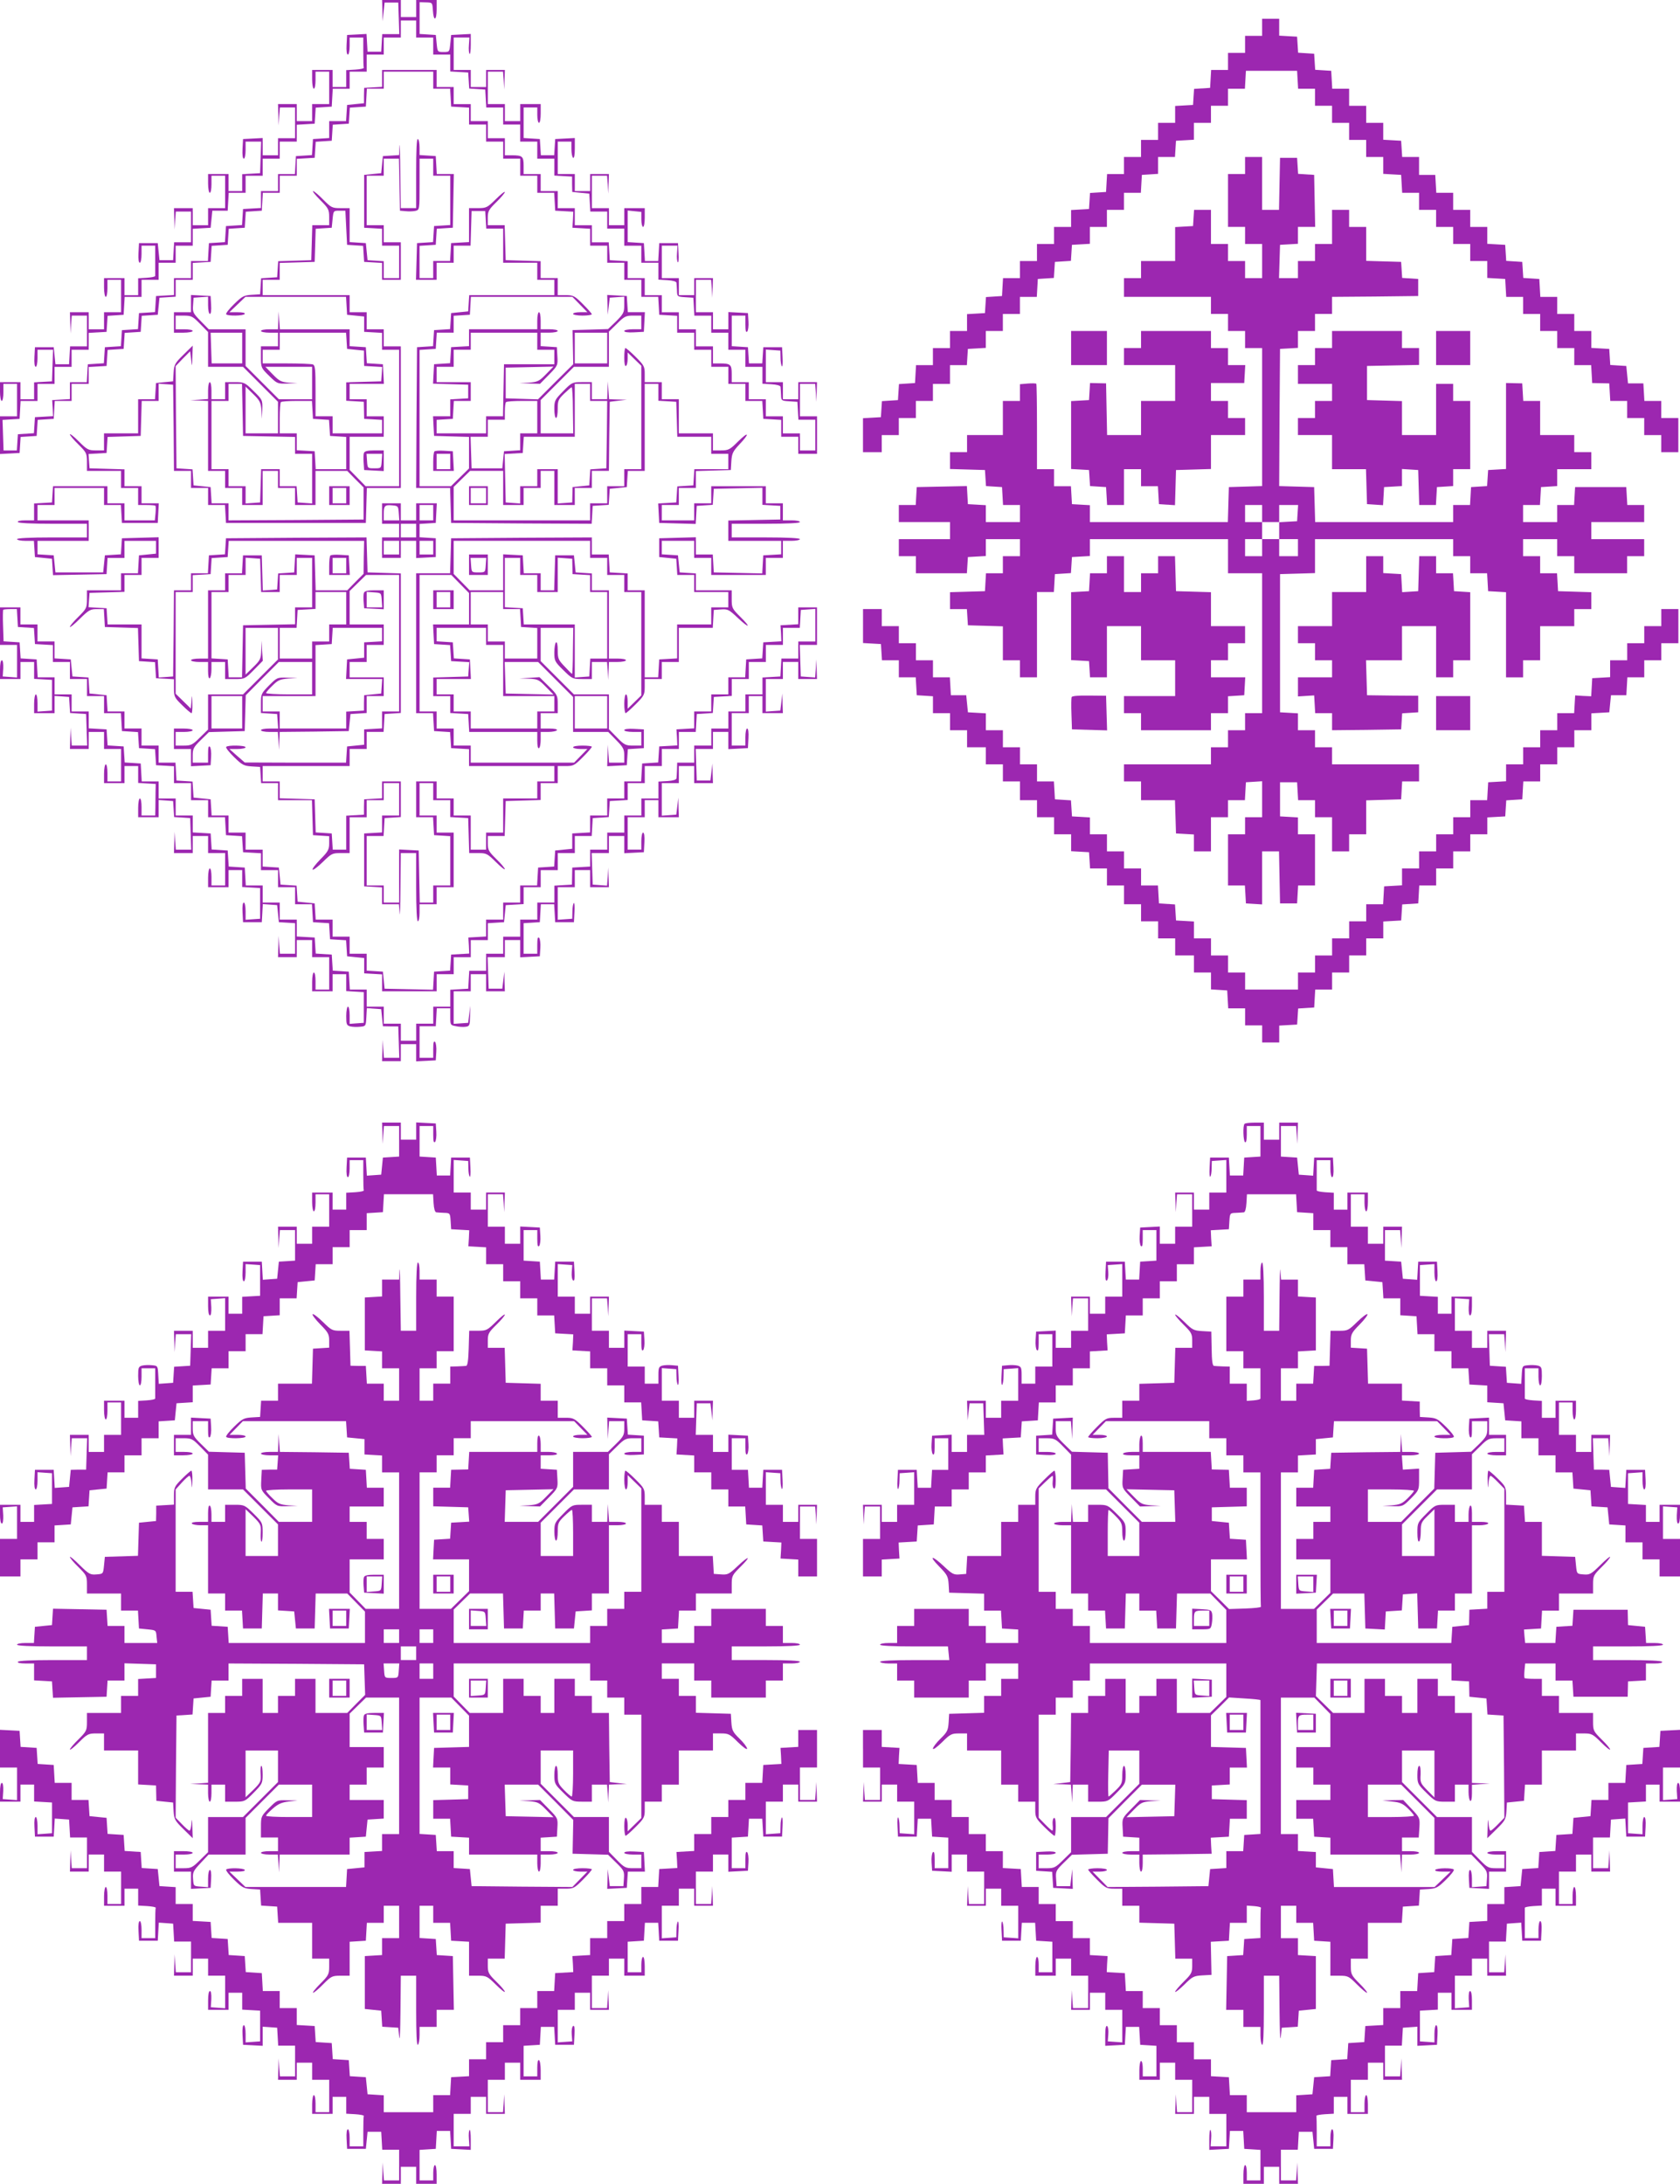 <?xml version="1.0" standalone="no"?>
<!DOCTYPE svg PUBLIC "-//W3C//DTD SVG 20010904//EN"
 "http://www.w3.org/TR/2001/REC-SVG-20010904/DTD/svg10.dtd">
<svg version="1.0" xmlns="http://www.w3.org/2000/svg"
 width="985pt" height="1280pt" viewBox="0 0 985 1280"
 preserveAspectRatio="xMidYMid meet">
<g transform="translate(0,1280) scale(0.1,-0.1)"
fill="#9c27b0" stroke="none">
<path d="M2242 12738 l1 -63 6 55 6 55 40 0 40 0 3 -92 3 -93 -50 0 -50 0 -3
-52 -3 -51 -40 0 -40 0 -3 52 -3 52 -57 -3 -57 -3 -3 -57 c-2 -36 1 -58 8 -58
5 0 10 22 10 50 l0 50 40 0 40 0 0 -85 c0 -47 1 -88 3 -92 1 -5 -22 -9 -50
-11 l-53 -3 0 -50 0 -49 -40 0 -40 0 0 50 0 50 -60 0 -60 0 0 -55 c0 -30 5
-55 10 -55 6 0 10 23 10 50 l0 50 40 0 40 0 0 -95 0 -95 -50 0 -50 0 0 -50 0
-50 -45 0 -45 0 0 50 0 50 -55 0 -55 0 2 -62 2 -63 3 53 4 52 45 0 44 0 0 -90
0 -90 -50 0 -50 0 0 -50 0 -50 -45 0 -45 0 0 50 0 51 -57 -3 -58 -3 -3 -57
c-2 -36 1 -58 8 -58 5 0 10 22 10 50 l0 50 45 0 46 0 -3 -92 -3 -93 -52 -3
-53 -3 0 -50 0 -49 -40 0 -40 0 0 50 0 50 -60 0 -60 0 0 -55 c0 -30 5 -55 10
-55 6 0 10 23 10 50 l0 50 40 0 40 0 0 -95 0 -95 -50 0 -50 0 0 -50 0 -50 -45
0 -45 0 0 50 0 50 -55 0 -55 0 2 -62 2 -63 3 53 4 52 45 0 44 0 0 -90 0 -90
-49 0 -50 0 -3 -52 -3 -53 -40 0 -40 0 -5 50 -5 50 -55 0 -55 0 -3 -57 c-2
-36 1 -58 8 -58 5 0 10 22 10 50 l0 50 40 0 40 0 0 -85 c0 -47 0 -88 0 -92 0
-5 -22 -9 -50 -11 l-50 -3 0 -50 0 -49 -40 0 -40 0 0 50 0 50 -60 0 -60 0 0
-55 c0 -30 5 -55 10 -55 6 0 10 23 10 50 l0 50 40 0 40 0 0 -95 0 -95 -50 0
-50 0 0 -50 0 -50 -45 0 -45 0 0 50 0 50 -55 0 -55 0 2 -62 2 -63 3 53 4 52
45 0 44 0 0 -90 0 -90 -49 0 -50 0 -3 -52 -3 -53 -40 0 -40 0 -5 50 -5 50 -55
0 -55 0 -3 -57 c-2 -36 1 -58 8 -58 5 0 10 22 10 50 l0 50 45 0 46 0 -3 -92
-3 -93 -52 -3 -53 -3 0 -50 0 -49 -40 0 -40 0 0 50 0 50 -60 0 -60 0 0 -55 c0
-30 5 -55 10 -55 6 0 10 23 10 50 l0 50 40 0 40 0 0 -95 0 -95 -50 0 -50 0 0
-110 0 -111 58 3 57 3 3 47 3 47 47 3 47 3 3 47 3 47 47 3 47 3 3 53 3 52 50
0 49 0 0 50 0 50 50 0 50 0 0 49 0 50 53 3 52 3 3 47 3 47 47 3 47 3 3 47 3
47 47 3 47 3 3 47 3 47 47 3 47 3 5 50 5 50 48 3 47 3 0 50 0 49 50 0 50 0 0
49 0 50 53 3 52 3 3 47 3 47 47 3 47 3 3 47 3 47 47 3 47 3 3 47 3 47 47 3 47
3 3 53 3 52 50 0 49 0 0 50 0 50 50 0 50 0 0 49 0 50 53 3 52 3 3 47 3 47 47
3 47 3 3 47 3 47 47 3 47 3 3 47 3 47 47 3 47 3 3 53 3 52 50 0 49 0 0 50 0
50 145 0 145 0 0 -50 0 -50 49 0 50 0 3 -52 3 -53 53 -3 52 -3 0 -50 0 -49 50
0 50 0 0 -50 0 -50 50 0 50 0 0 -50 0 -50 50 0 50 0 0 -50 0 -50 50 0 50 0 0
-50 0 -50 49 0 50 0 3 -52 3 -53 53 -3 53 -3 -2 -47 -3 -47 52 -3 52 -3 0 -50
0 -49 50 0 50 0 0 -50 0 -50 50 0 50 0 0 -50 0 -50 50 0 50 0 0 -50 0 -50 49
0 50 0 3 -52 3 -53 53 -3 52 -3 0 -50 0 -49 50 0 50 0 0 -50 0 -50 50 0 50 0
0 -50 0 -50 50 0 50 0 0 -50 0 -50 50 0 50 0 0 -50 0 -50 49 0 50 0 3 -52 3
-53 53 -3 52 -3 0 -50 0 -49 50 0 50 0 0 -50 0 -50 55 0 55 0 0 110 0 110 -50
0 -50 0 0 95 0 95 44 0 45 0 4 -52 3 -53 2 58 2 57 -55 0 -55 0 0 -50 0 -50
-45 0 -45 0 0 50 0 50 -50 0 -50 0 0 96 0 95 43 -3 42 -3 1 -42 c0 -24 4 -46
8 -50 4 -4 6 19 4 52 l-3 60 -55 0 -55 0 -3 -47 -3 -48 -39 0 -39 0 -3 48 -3
47 -47 3 -48 3 0 90 0 89 40 0 40 0 0 -52 c0 -37 3 -49 11 -41 5 5 9 32 7 59
l-3 49 -57 3 -58 3 0 -51 0 -50 -45 0 -45 0 0 50 0 50 -50 0 -50 0 0 95 0 95
44 0 45 0 4 -52 3 -53 2 58 2 57 -55 0 -55 0 0 -50 0 -50 -45 0 -45 0 0 50 0
50 -50 0 -50 0 0 95 0 95 46 0 46 0 -3 -45 c-2 -24 0 -48 5 -52 4 -4 6 19 4
52 l-3 60 -55 0 -55 0 -3 -52 -3 -53 -39 0 -39 0 -3 53 -3 52 -47 3 -48 3 0
92 0 93 40 -4 40 -4 0 -44 c0 -24 5 -44 10 -44 6 0 10 25 10 55 l0 55 -60 0
-60 0 0 -50 0 -50 -45 0 -45 0 0 50 0 50 -50 0 -50 0 0 95 0 95 44 0 45 0 4
-52 3 -53 2 58 2 57 -55 0 -55 0 0 -50 0 -50 -45 0 -45 0 0 50 0 50 -50 0 -50
0 0 95 0 95 40 0 40 0 0 -44 c0 -25 5 -48 10 -51 6 -4 10 17 10 55 l0 61 -57
-3 -58 -3 -3 -47 -3 -48 -39 0 -39 0 -3 48 -3 47 -47 3 -48 3 0 90 0 89 40 0
40 0 0 -45 c0 -25 5 -45 10 -45 6 0 10 25 10 55 l0 55 -60 0 -60 0 0 -50 0
-50 -45 0 -45 0 0 50 0 50 -50 0 -50 0 0 95 0 95 44 0 45 0 4 -52 3 -53 2 58
2 57 -55 0 -55 0 0 -50 0 -50 -45 0 -45 0 0 50 0 50 -50 0 -50 0 0 95 0 95 46
0 46 0 -3 -45 c-2 -24 0 -47 4 -51 4 -4 7 21 7 55 l0 62 -57 -3 -58 -3 -5 -50
c-5 -50 -5 -50 -40 -50 -35 0 -35 0 -40 50 l-5 50 -47 3 -48 3 0 93 0 93 38
-1 c37 -1 37 -1 40 -48 4 -66 22 -60 22 7 l0 55 -60 0 -60 0 0 -50 0 -50 -45
0 -45 0 0 50 0 50 -55 0 -55 0 2 -62z m198 -108 l0 -50 50 0 50 0 0 -50 0 -50
50 0 50 0 0 -49 0 -50 53 -3 52 -3 3 -47 3 -47 47 -3 47 -3 3 -52 3 -53 50 0
49 0 0 -50 0 -50 50 0 50 0 0 -50 0 -50 50 0 50 0 0 -50 0 -50 50 0 50 0 0
-49 0 -50 52 -3 52 -3 0 -45 1 -45 50 -5 50 -5 3 -52 3 -53 50 0 49 0 0 -50 0
-50 50 0 50 0 0 -50 0 -50 50 0 50 0 0 -50 0 -50 50 0 50 0 0 -49 0 -50 53 -3
c32 -2 52 -8 53 -15 1 -7 2 -29 3 -47 1 -34 2 -35 49 -38 l47 -3 3 -52 3 -53
50 0 49 0 0 -50 0 -50 50 0 50 0 0 -50 0 -50 50 0 50 0 0 -50 0 -50 50 0 50 0
0 -49 0 -50 53 -3 c32 -2 52 -8 53 -15 1 -7 2 -29 3 -47 1 -34 2 -35 49 -38
l47 -3 3 -52 3 -53 50 0 49 0 0 -90 0 -90 -45 0 -45 0 0 50 0 50 -50 0 -50 0
0 50 0 50 -50 0 -50 0 0 50 0 50 -50 0 -50 0 0 50 0 50 -50 0 -50 0 0 49 c0
55 -7 61 -71 61 l-39 0 0 50 0 50 -50 0 -50 0 0 50 0 50 -50 0 -50 0 0 50 0
50 -50 0 -50 0 0 50 0 50 -50 0 -50 0 0 50 0 50 -50 0 -50 0 0 49 0 50 -52 3
-53 3 -3 53 -3 52 -50 0 -49 0 0 50 0 50 -50 0 -50 0 0 50 0 50 -50 0 -50 0 0
50 0 50 -50 0 -50 0 0 50 0 50 -50 0 -50 0 0 49 c0 55 -7 61 -71 61 l-39 0 0
50 0 50 -50 0 -50 0 0 50 0 50 -50 0 -50 0 0 50 0 50 -50 0 -50 0 0 50 0 50
-50 0 -50 0 0 50 0 50 -160 0 -160 0 0 -49 0 -50 -52 -3 -53 -3 -1 -45 0 -45
-50 -5 -49 -5 -3 -47 -3 -48 -50 0 -49 0 0 -49 0 -50 -47 -3 -48 -3 -3 -47 -3
-47 -47 -3 -47 -3 -3 -52 -3 -53 -50 0 -49 0 0 -50 0 -50 -50 0 -50 0 0 -49 0
-50 -52 -3 -53 -3 -3 -47 -3 -47 -47 -3 -47 -3 -3 -47 -3 -47 -47 -3 -47 -3
-3 -52 -3 -53 -50 0 -49 0 0 -50 0 -50 -50 0 -50 0 0 -49 0 -50 -52 -3 -53 -3
-3 -47 -3 -47 -47 -3 -47 -3 -3 -47 -3 -47 -47 -3 -47 -3 -3 -47 -3 -47 -47
-3 -47 -3 -3 -47 -3 -47 -47 -3 -47 -3 -3 -52 -3 -53 -50 0 -49 0 0 -49 0 -50
-52 -3 -52 -3 3 -47 2 -47 -53 -3 -53 -3 -3 -47 -3 -47 -47 -3 -47 -3 -3 -47
-3 -48 -39 0 -39 0 -3 90 -3 89 50 3 50 3 3 53 3 52 50 0 49 0 0 50 0 50 50 0
50 0 0 50 0 50 50 0 50 0 0 50 0 50 50 0 50 0 0 49 0 50 52 3 53 3 3 47 3 47
47 3 47 3 3 53 3 52 50 0 49 0 0 50 0 50 50 0 50 0 0 50 0 50 50 0 50 0 0 50
0 50 50 0 50 0 0 49 0 50 53 3 52 3 5 50 5 50 45 0 45 0 3 53 3 52 50 0 49 0
0 50 0 50 50 0 50 0 0 50 0 50 50 0 50 0 0 50 0 50 50 0 50 0 0 49 0 50 53 3
52 3 3 47 3 47 47 3 47 3 3 53 3 52 50 0 49 0 0 50 0 50 50 0 50 0 0 50 0 50
50 0 50 0 0 50 0 50 50 0 50 0 0 50 0 50 45 0 45 0 0 -50z"/>
<path d="M7400 12640 l0 -50 -50 0 -50 0 0 -50 0 -50 -50 0 -50 0 0 -50 0 -50
-49 0 -50 0 -3 -52 -3 -53 -47 -3 -47 -3 -3 -47 -3 -47 -52 -3 -53 -3 0 -50 0
-49 -50 0 -50 0 0 -50 0 -50 -50 0 -50 0 0 -50 0 -50 -50 0 -50 0 0 -50 0 -50
-49 0 -50 0 -3 -52 -3 -53 -47 -3 -47 -3 -3 -47 -3 -47 -52 -3 -53 -3 0 -50 0
-49 -50 0 -50 0 0 -50 0 -50 -50 0 -50 0 0 -50 0 -50 -50 0 -50 0 0 -50 0 -50
-49 0 -50 0 -3 -52 -3 -53 -47 -3 -47 -3 -3 -47 -3 -47 -52 -3 -53 -3 0 -50 0
-49 -50 0 -50 0 0 -50 0 -50 -50 0 -50 0 0 -50 0 -50 -49 0 -50 0 -3 -52 -3
-53 -47 -3 -47 -3 -3 -47 -3 -47 -47 -3 -47 -3 -3 -47 -3 -47 -52 -3 -53 -3 0
-100 0 -99 55 0 55 0 0 50 0 50 50 0 50 0 0 50 0 50 50 0 50 0 0 50 0 50 50 0
50 0 0 50 0 50 50 0 50 0 0 55 0 55 49 0 50 0 3 48 3 47 53 3 52 3 0 50 0 49
50 0 50 0 0 50 0 50 50 0 50 0 0 50 0 50 49 0 50 0 3 53 3 52 47 3 47 3 3 47
3 47 47 3 47 3 3 47 3 47 53 3 52 3 0 50 0 49 50 0 50 0 0 50 0 50 50 0 50 0
0 50 0 50 49 0 50 0 3 53 3 52 48 3 47 3 0 50 0 49 49 0 50 0 3 48 3 47 53 3
52 3 0 50 0 49 50 0 50 0 0 50 0 50 50 0 50 0 0 50 0 50 49 0 50 0 3 53 3 52
150 0 150 0 3 -52 3 -53 50 0 49 0 0 -50 0 -50 50 0 50 0 0 -50 0 -50 50 0 50
0 0 -50 0 -50 50 0 50 0 0 -50 0 -50 50 0 50 0 0 -49 0 -50 53 -3 52 -3 3 -52
3 -53 50 0 49 0 0 -50 0 -50 50 0 50 0 0 -50 0 -50 50 0 50 0 0 -50 0 -50 50
0 50 0 0 -50 0 -50 50 0 50 0 0 -49 0 -50 53 -3 52 -3 3 -52 3 -53 50 0 49 0
0 -50 0 -50 50 0 50 0 0 -50 0 -50 50 0 50 0 0 -50 0 -50 50 0 50 0 0 -50 0
-50 49 0 50 0 3 -52 3 -53 50 -1 50 -1 3 -51 3 -52 50 0 49 0 0 -50 0 -50 50
0 50 0 0 -50 0 -50 50 0 50 0 0 -50 0 -50 50 0 50 0 0 100 0 100 -50 0 -50 0
0 50 0 50 -49 0 -50 0 -3 52 -3 51 -45 0 -45 0 -5 51 -5 51 -47 3 -47 3 -3 47
-3 47 -52 3 -53 3 0 50 0 49 -50 0 -50 0 0 50 0 50 -50 0 -50 0 0 50 0 50 -49
0 -50 0 -3 53 -3 52 -47 3 -47 3 -3 47 -3 47 -47 3 -47 3 -3 47 -3 47 -52 3
-53 3 0 50 0 49 -50 0 -50 0 0 50 0 50 -50 0 -50 0 0 50 0 50 -49 0 -50 0 -3
53 -3 52 -48 0 -47 0 0 53 0 52 -49 0 -50 0 -3 48 -3 47 -52 3 -53 3 0 50 0
49 -50 0 -50 0 0 50 0 50 -50 0 -50 0 0 50 0 50 -49 0 -50 0 -3 53 -3 52 -47
3 -47 3 -3 47 -3 47 -47 3 -47 3 -3 47 -3 47 -52 3 -53 3 0 50 0 49 -50 0 -50
0 0 -50z"/>
<path d="M2342 11943 l-2 -52 -47 -3 -48 -3 -5 -50 -5 -50 -50 -5 -50 -5 0
-155 0 -155 53 -3 52 -3 0 -50 0 -49 50 0 50 0 0 -95 0 -95 -45 0 -45 0 0 49
0 50 -47 3 -48 3 -5 50 -5 50 -47 3 -48 3 0 100 0 99 -53 0 c-50 0 -55 3 -102
50 -27 28 -54 50 -59 50 -6 0 13 -24 42 -53 48 -48 52 -56 52 -100 l0 -47 -50
0 -49 0 -3 -102 -3 -103 -97 -3 -97 -3 -3 -47 -3 -47 -47 -3 -47 -3 -3 -47 -3
-47 -50 -3 c-45 -3 -55 -8 -102 -54 -29 -28 -50 -55 -47 -60 7 -11 102 -10
109 2 4 6 -12 10 -42 10 l-48 0 47 45 47 45 295 0 295 0 3 -52 3 -53 50 -5 50
-5 0 -45 0 -45 53 -3 52 -3 0 -50 0 -49 50 0 50 0 0 -400 0 -400 -98 0 -98 0
-47 48 -47 48 0 97 0 97 100 0 100 0 0 60 0 60 -50 0 -50 0 0 50 0 50 -50 0
-50 0 0 45 0 45 100 0 101 0 -3 58 -3 57 -47 3 -47 3 -3 47 -3 47 -47 3 -48 3
0 50 0 49 -204 0 -205 0 -4 53 -3 52 -2 -52 -2 -53 -50 0 c-27 0 -50 -4 -50
-10 0 -5 23 -10 50 -10 l50 0 0 -40 0 -40 -50 0 -50 0 0 -63 c0 -62 1 -64 48
-110 47 -46 49 -47 107 -45 l60 2 -51 3 c-45 4 -56 9 -94 48 l-44 45 137 0
137 0 0 -95 0 -95 -98 0 -97 0 -98 98 -97 97 0 108 0 107 -108 0 -108 0 -48
49 c-44 45 -47 51 -44 92 l3 44 43 3 42 3 0 -50 c0 -29 5 -51 11 -51 6 0 9 21
7 53 l-3 52 -57 3 -58 3 0 -51 0 -50 -50 0 -50 0 0 -60 0 -60 55 0 c30 0 55 5
55 10 0 6 -22 10 -50 10 l-50 0 0 40 0 40 48 0 c44 0 52 -4 95 -48 l47 -48 0
-102 0 -102 103 0 102 0 103 -103 102 -102 0 -93 0 -92 -95 0 -95 0 0 137 0
137 45 -44 c39 -38 44 -49 48 -94 l3 -51 2 55 c2 55 1 57 -51 108 -51 50 -54
52 -110 52 l-57 0 0 -50 0 -50 -40 0 -40 0 0 50 c0 28 -4 50 -10 50 -5 0 -10
-22 -10 -49 l0 -50 -52 -4 -53 -3 53 -2 52 -2 0 -205 0 -205 50 0 50 0 0 -50
0 -50 50 0 50 0 0 -50 0 -50 60 0 60 0 0 100 0 100 45 0 45 0 0 -50 0 -50 50
0 50 0 0 -50 0 -50 60 0 60 0 0 100 0 100 93 0 93 0 48 -49 48 -48 0 -94 0
-94 -396 -3 -396 -2 0 50 0 50 -49 0 -50 0 -3 48 -3 47 -50 5 -50 5 -3 47 -3
47 -47 3 -47 3 -3 299 -2 300 42 44 43 43 6 -48 c6 -47 6 -47 7 17 l2 64 -55
-54 c-50 -49 -54 -58 -57 -104 l-3 -51 -50 -5 -50 -5 -3 -47 -3 -48 -50 0 -49
0 0 -100 0 -100 -100 0 -100 0 0 -50 0 -50 -47 0 c-44 0 -52 4 -100 52 -29 29
-53 48 -53 42 0 -5 22 -32 50 -59 47 -47 50 -52 50 -102 l0 -53 100 0 100 0 0
-50 0 -50 50 0 50 0 0 -50 0 -50 48 0 c27 0 51 -2 53 -4 3 -3 3 -23 1 -45 l-4
-41 -89 0 -89 0 0 50 0 50 -50 0 -50 0 0 50 0 50 -159 0 -160 0 -3 -47 -3 -48
-52 -3 -53 -3 0 -50 0 -49 -51 0 c-31 0 -48 -4 -44 -10 4 -6 83 -10 206 -10
l199 0 0 -40 0 -40 -205 0 c-130 0 -205 -4 -205 -10 0 -5 22 -10 49 -10 l50 0
3 -47 3 -48 50 -5 50 -5 3 -48 3 -48 157 3 157 3 3 48 3 47 50 0 49 0 0 50 0
50 93 0 92 0 0 -37 0 -38 -50 -5 -50 -5 -3 -52 -3 -53 -50 0 -49 0 0 -50 0
-50 -100 0 -100 0 0 -53 c0 -50 -3 -55 -50 -102 -28 -27 -50 -54 -50 -59 0 -6
26 15 58 47 52 51 62 57 99 57 l42 0 3 -52 3 -53 97 -3 97 -3 3 -97 3 -97 47
-3 47 -3 3 -47 3 -47 53 -3 52 -3 0 -52 c0 -50 3 -56 48 -100 26 -26 51 -47
55 -47 4 0 6 26 5 58 -1 52 -2 53 -5 13 l-4 -44 -45 44 -44 43 0 298 0 298 50
0 50 0 0 49 0 50 53 3 52 3 3 47 3 47 47 3 47 3 3 48 3 47 397 0 397 0 -2 -96
-1 -97 -48 -48 -48 -49 -93 0 -92 0 -3 103 -3 102 -57 3 -57 3 -3 -53 -3 -53
-47 -3 -47 -3 -3 -47 -3 -47 -42 -3 -42 -3 -3 103 -3 103 -55 0 -55 0 -3 -52
-3 -53 -50 0 -49 0 0 -50 0 -50 -50 0 -50 0 0 -200 0 -200 -50 0 c-27 0 -50
-4 -50 -10 0 -5 23 -10 50 -10 l50 0 0 -51 c0 -31 4 -48 10 -44 5 3 10 26 10
51 l0 44 40 0 40 0 0 -50 0 -50 58 0 c56 0 59 1 110 53 l53 54 -4 59 -3 59 -2
-55 c-2 -52 -5 -59 -47 -100 l-45 -44 0 137 0 137 95 0 95 0 0 -92 0 -93 -102
-102 -103 -103 -102 0 -103 0 0 -103 0 -103 -48 -47 c-43 -43 -52 -47 -95 -47
l-47 0 0 40 0 40 50 0 c28 0 50 5 50 10 0 6 -25 10 -55 10 l-55 0 0 -60 0 -60
50 0 50 0 0 -50 0 -51 58 3 57 3 3 49 c2 27 -2 54 -7 59 -8 8 -11 -4 -11 -41
l0 -52 -45 0 -45 0 0 43 c0 38 5 48 48 90 l47 46 105 3 105 3 3 105 3 105 97
98 97 97 97 0 98 0 0 -95 0 -95 -135 0 c-74 0 -135 4 -135 8 0 4 17 24 38 44
32 32 45 37 92 41 l55 3 -60 2 c-60 2 -61 1 -108 -46 -45 -46 -47 -50 -47
-104 l0 -57 48 -3 47 -3 3 -42 3 -43 -50 0 c-28 0 -51 -4 -51 -10 0 -5 22 -10
49 -10 l50 0 4 -52 3 -53 2 52 2 53 203 2 202 3 5 50 5 50 48 3 47 3 0 50 0
49 50 0 50 0 0 55 0 55 -100 0 -100 0 0 45 0 45 50 0 50 0 0 50 0 50 50 0 50
0 0 60 0 60 -100 0 -100 0 0 98 0 98 48 47 48 47 97 0 97 0 0 -400 0 -400 -50
0 -50 0 0 -49 0 -50 -52 -3 -53 -3 0 -45 0 -45 -50 -5 -50 -5 -3 -47 -3 -48
-297 0 -297 1 -45 39 -45 40 48 0 c26 0 47 5 47 10 0 12 -107 14 -114 2 -3 -5
18 -32 47 -60 47 -46 57 -51 102 -54 l50 -3 3 -47 3 -48 50 0 49 0 0 -50 0
-50 100 0 99 0 3 -102 3 -103 48 -3 47 -3 0 -42 c0 -36 -6 -48 -52 -94 -28
-29 -49 -56 -45 -60 4 -4 31 17 60 45 50 49 55 52 105 52 l52 0 0 105 0 105
50 0 50 0 0 50 0 50 50 0 50 0 0 50 0 50 45 0 45 0 0 -95 0 -95 -50 0 -50 0 0
-49 0 -50 -52 -3 -53 -3 0 -155 0 -155 53 -3 52 -3 0 -50 0 -49 49 0 50 0 4
-52 c2 -29 4 38 5 150 l2 202 45 0 45 0 0 -200 c0 -127 4 -200 10 -200 6 0 10
23 10 50 l0 50 50 0 50 0 0 50 0 50 50 0 50 0 0 160 0 160 -50 0 -50 0 0 50 0
50 -50 0 -50 0 0 95 0 95 40 0 40 0 0 -50 0 -50 50 0 50 0 0 -49 0 -50 53 -3
52 -3 3 -102 3 -103 52 0 c49 0 54 -3 104 -52 29 -29 53 -48 53 -42 0 5 -22
32 -50 59 -45 44 -50 54 -50 92 l0 43 50 0 49 0 3 103 3 102 103 3 102 3 0 49
0 50 50 0 50 0 0 50 0 50 48 0 c44 0 51 4 100 53 29 29 52 56 52 60 0 4 -25 7
-55 7 -30 0 -55 -4 -55 -10 0 -5 19 -10 42 -10 l42 0 -39 -40 -39 -40 -303 0
-303 0 0 50 0 50 -50 0 -50 0 0 50 0 50 -50 0 -50 0 0 50 0 50 -50 0 -50 0 0
400 0 400 93 0 93 0 52 -53 52 -53 0 -92 0 -92 -105 0 -106 0 3 -57 3 -58 47
-3 47 -3 3 -47 3 -47 53 -3 53 -3 -3 -42 -3 -42 -102 -3 -103 -3 0 -54 0 -55
50 0 50 0 0 -49 0 -50 53 -3 52 -3 3 -52 3 -53 200 0 199 0 0 -51 c0 -31 4
-48 10 -44 6 3 10 26 10 51 l0 44 44 0 c25 0 48 5 51 10 4 6 -13 10 -44 10
l-51 0 0 45 0 45 50 0 50 0 0 53 c0 50 -2 55 -53 105 l-54 53 -59 -4 -59 -3
55 -2 c52 -2 59 -5 100 -47 l45 -46 -140 3 -140 3 -3 93 -3 92 98 0 98 0 103
-103 102 -102 0 -103 0 -102 103 0 103 0 47 -48 c41 -42 47 -53 47 -90 l0 -42
-44 0 -45 0 -4 53 -3 52 -2 -63 -2 -63 58 3 57 3 3 47 3 47 47 3 47 3 0 55 0
55 -57 3 c-36 2 -58 -1 -58 -8 0 -5 22 -10 50 -10 l50 0 0 -40 0 -40 -48 0
c-44 0 -52 4 -95 48 l-47 48 0 102 0 102 -103 0 -102 0 -98 98 -97 97 0 98 0
97 95 0 96 0 -2 -135 c0 -74 -3 -135 -5 -135 -2 0 -21 19 -43 43 -37 38 -41
47 -41 95 0 33 -4 51 -10 47 -5 -3 -10 -30 -10 -58 0 -50 2 -55 53 -105 51
-50 54 -52 110 -52 l57 0 0 50 0 50 44 0 45 0 4 -52 3 -53 2 53 2 52 50 0 c28
0 50 5 50 10 0 6 -22 10 -50 10 l-50 0 0 200 0 200 -50 0 -50 0 0 49 0 50 -47
3 -48 3 -5 50 -5 50 -55 0 -55 0 -3 -102 -3 -103 -39 0 -40 0 0 50 0 50 -49 0
-50 0 -3 53 -3 52 -57 3 -58 3 0 -106 0 -105 -98 0 -98 0 -47 48 -47 48 0 97
0 97 400 0 400 0 0 -50 0 -50 50 0 50 0 0 -50 0 -50 50 0 50 0 0 -50 0 -50 50
0 50 0 0 -303 0 -303 -40 -39 -40 -39 0 42 c0 23 -4 42 -10 42 -5 0 -10 -25
-10 -55 0 -30 4 -55 8 -55 4 0 31 24 60 53 48 48 52 56 52 100 l0 47 50 0 50
0 0 50 0 50 50 0 50 0 0 100 0 100 99 0 100 0 3 53 3 52 42 3 c40 3 47 -1 98
-49 69 -65 82 -60 15 6 -47 47 -50 52 -50 102 l0 53 -105 0 -105 0 0 49 0 50
-47 3 -48 3 -5 50 -5 50 -47 3 -48 3 0 40 0 39 95 0 95 0 0 -50 0 -50 50 0 50
0 0 -50 0 -50 160 0 160 0 0 50 0 50 50 0 50 0 0 50 0 50 50 0 c28 0 50 5 50
10 0 6 -73 10 -200 10 l-200 0 0 40 0 40 200 0 c127 0 200 4 200 10 0 6 -22
10 -50 10 l-50 0 0 50 0 50 -50 0 -50 0 0 50 0 50 -160 0 -160 0 0 -50 0 -50
-50 0 -50 0 0 -50 0 -50 -95 0 -95 0 0 45 0 45 50 0 50 0 0 50 0 50 50 0 50 0
0 50 0 49 103 3 102 3 3 51 c3 46 8 57 47 99 63 66 56 80 -8 17 -48 -48 -56
-52 -100 -52 l-47 0 0 50 0 50 -100 0 -100 0 0 100 0 100 -50 0 -50 0 0 50 0
50 -50 0 -50 0 0 48 c0 44 -4 51 -53 100 -29 29 -56 52 -60 52 -4 0 -7 -25 -7
-56 0 -34 4 -53 10 -49 6 3 10 23 10 43 l0 36 40 -39 40 -39 0 -303 0 -303
-50 0 -50 0 0 -50 0 -50 -50 0 -50 0 0 -50 0 -50 -50 0 -50 0 0 -50 0 -50
-400 0 -400 0 0 98 0 98 48 47 48 47 97 0 97 0 0 -100 0 -100 60 0 60 0 0 50
0 50 50 0 50 0 0 50 0 50 40 0 40 0 0 -100 0 -100 60 0 60 0 0 50 0 50 50 0
50 0 0 50 0 50 50 0 50 0 2 203 3 202 50 6 50 6 -52 1 -52 2 -4 53 -3 52 -2
-52 -2 -53 -45 0 -45 0 0 50 0 50 -58 0 c-56 0 -59 -1 -110 -53 -49 -50 -52
-55 -52 -105 0 -29 5 -52 10 -52 6 0 10 24 10 53 0 48 3 56 38 90 21 20 41 37
44 37 3 0 7 -61 7 -135 l2 -135 -96 0 -95 0 0 98 0 97 98 98 97 97 103 0 102
0 0 103 0 103 48 47 c43 43 52 47 95 47 l47 0 0 -40 0 -40 -50 0 c-28 0 -50
-5 -50 -10 0 -7 22 -10 58 -8 l57 3 3 58 3 57 -50 0 -50 0 -3 48 -3 47 -57 3
-58 3 2 -58 1 -58 6 50 6 50 43 3 42 3 0 -48 c0 -45 -4 -52 -47 -96 l-48 -46
-104 -3 -104 -3 2 -100 2 -100 -104 -103 -103 -103 -95 3 -94 3 0 90 0 90 140
3 140 3 -44 -45 c-40 -41 -49 -45 -100 -49 l-56 -3 60 -2 61 -2 52 53 c52 53
53 55 50 108 l-3 54 -47 3 -48 3 0 40 0 39 50 0 c28 0 50 5 50 10 0 6 -22 10
-50 10 l-50 0 0 50 c0 28 -4 50 -10 50 -5 0 -10 -22 -10 -50 l0 -50 -200 0
-200 0 0 -49 0 -50 -52 -3 -53 -3 -3 -47 -3 -47 -47 -3 -47 -3 -3 -57 -3 -57
103 -3 103 -3 0 -40 0 -40 -52 -3 -53 -3 0 -50 0 -49 -50 0 -51 0 3 -57 3 -58
103 -3 102 -3 0 -92 0 -93 -53 -52 -53 -52 -92 0 -92 0 0 399 0 400 48 3 47 3
3 48 3 47 50 0 49 0 0 49 0 50 48 3 47 3 3 53 3 52 297 0 298 0 44 -45 44 -45
-42 0 c-23 0 -42 -4 -42 -10 0 -5 25 -10 55 -10 30 0 55 4 55 8 0 4 -24 31
-53 60 -48 48 -56 52 -100 52 l-47 0 0 50 0 50 -50 0 -50 0 0 50 0 49 -102 3
-103 3 -3 103 -3 102 -49 0 -50 0 0 43 c0 38 5 48 50 92 28 27 50 54 50 59 0
6 -24 -13 -53 -42 -50 -49 -55 -52 -105 -52 l-52 0 0 -99 0 -100 -52 -3 -53
-3 -3 -52 -3 -53 -50 0 -49 0 0 -50 0 -50 -40 0 -40 0 0 94 0 95 48 3 47 3 3
47 3 47 47 3 47 3 3 158 3 157 -50 0 -50 0 -3 53 -3 52 -47 3 -48 3 0 44 c0
24 -4 47 -10 50 -7 4 -10 -65 -10 -199 l0 -206 -45 0 -45 0 -3 208 c-1 114 -3
184 -5 155z m0 -225 l3 -153 34 -3 c19 -2 44 -1 57 2 24 6 24 7 24 156 l0 150
40 0 40 0 0 -50 0 -50 50 0 50 0 0 -144 0 -145 -47 -3 -48 -3 -3 -47 -3 -47
-47 -3 -47 -3 -3 -107 -3 -108 61 0 60 0 0 50 0 50 50 0 50 0 0 50 0 50 50 0
49 0 3 102 3 101 40 0 40 0 3 -51 3 -52 50 0 49 0 0 -100 0 -100 100 0 100 0
0 -50 0 -50 50 0 50 0 0 -45 0 -45 -249 0 -250 0 -3 -47 -3 -48 -50 -5 -50 -5
-3 -47 -3 -47 -47 -3 -47 -3 -3 -47 -3 -47 -47 -3 -47 -3 -3 -412 -2 -413 100
0 99 0 3 -102 3 -103 412 -3 412 -2 3 52 3 53 47 3 47 3 3 47 3 47 50 5 50 5
3 48 3 47 50 0 49 0 0 255 0 255 40 0 40 0 0 -49 0 -50 53 -3 52 -3 3 -102 3
-103 99 0 100 0 0 -50 0 -50 50 0 50 0 0 -45 0 -45 -99 0 -100 0 -3 -47 -3
-48 -47 -3 -47 -3 -3 -47 -3 -47 -53 -3 -53 -3 3 -57 3 -57 107 -3 107 -3 3
53 3 53 47 3 47 3 3 47 3 47 143 3 142 3 0 -50 0 -50 53 -3 52 -3 0 -40 0 -40
-152 -3 -153 -3 0 -59 0 -60 155 0 155 0 0 -39 0 -40 -52 -3 -53 -3 -3 -53 -3
-53 -142 3 -142 3 -3 53 -3 52 -50 0 -49 0 0 50 0 51 -107 -3 -108 -3 0 -55 0
-55 50 -5 50 -5 3 -47 3 -48 50 0 49 0 0 -50 0 -50 100 0 100 0 0 -45 0 -45
-50 0 -50 0 0 -50 0 -50 -100 0 -100 0 0 -99 0 -100 -52 -3 -53 -3 -3 -52 -3
-53 -40 0 -39 0 0 255 0 255 -50 0 -50 0 0 49 0 50 -52 3 -53 3 -3 53 -3 52
-50 0 -49 0 0 50 0 50 -412 -2 -413 -3 -3 -102 -3 -103 -99 0 -100 0 0 -410 0
-410 49 0 50 0 3 -52 3 -53 47 -3 47 -3 3 -47 3 -47 53 -3 52 -3 0 -50 0 -49
250 0 250 0 0 -45 0 -45 -50 0 -50 0 0 -50 0 -50 -100 0 -100 0 0 -100 0 -100
-50 0 -50 0 0 -50 0 -50 -45 0 -45 0 0 100 0 100 -50 0 -50 0 0 50 0 50 -50 0
-50 0 0 50 0 50 -60 0 -60 0 0 -105 0 -105 49 0 50 0 3 -52 3 -53 48 -3 47 -3
0 -145 0 -144 -50 0 -50 0 0 -50 0 -50 -40 0 -39 0 -3 153 -3 152 -57 3 -58 3
0 -156 0 -155 -45 0 -45 0 0 50 0 50 -50 0 -50 0 0 145 0 145 49 0 50 0 3 53
3 52 48 3 47 3 0 105 0 104 -55 0 -55 0 0 -49 0 -50 -52 -3 -53 -3 -1 -45 0
-45 -52 -3 -52 -3 0 -100 0 -99 -39 0 -40 0 -3 48 -3 47 -47 3 -47 3 -3 97 -3
97 -102 3 -103 3 0 49 0 50 -50 0 -50 0 0 45 0 45 255 0 255 0 0 50 0 50 50 0
50 0 0 50 0 50 49 0 50 0 3 53 3 52 48 3 47 3 0 409 0 409 -97 3 -98 3 -3 103
-3 102 -412 -2 -412 -3 -3 -47 -3 -47 -47 -3 -47 -3 -3 -52 -3 -53 -50 0 -49
0 0 -50 0 -50 -50 0 -50 0 -2 -252 -3 -253 -42 -3 -42 -3 -3 53 -3 53 -47 3
-48 3 0 100 0 99 -99 0 -100 0 -3 48 -3 47 -53 3 -53 3 3 42 3 42 103 3 102 3
0 49 0 50 50 0 50 0 0 50 0 50 50 0 50 0 0 60 0 61 -107 -3 -108 -3 -3 -47 -3
-47 -47 -3 -47 -3 -5 -50 -5 -50 -140 0 -140 0 -5 50 -5 50 -47 3 -48 3 0 40
0 39 150 0 150 0 0 60 0 60 -150 0 -150 0 0 45 0 45 50 0 50 0 0 50 0 50 145
0 145 0 0 -50 0 -50 49 0 50 0 3 -52 3 -53 105 0 105 0 3 58 3 57 -51 0 -50 0
0 50 0 50 -50 0 -50 0 0 50 0 49 -102 3 -103 3 -3 42 -3 42 53 3 53 3 3 47 3
47 97 3 97 3 3 103 3 102 49 0 50 0 0 51 0 50 43 -3 42 -3 3 -252 2 -253 50 0
50 0 0 -50 0 -50 50 0 50 0 0 -50 0 -50 49 0 50 0 3 -52 3 -53 410 0 410 0 3
103 3 102 99 0 100 0 0 415 0 415 -50 0 -50 0 0 50 0 50 -50 0 -50 0 0 50 0
50 -50 0 -50 0 0 50 0 50 -255 0 -255 0 0 45 0 45 50 0 50 0 0 50 0 49 103 3
102 3 3 97 3 97 47 3 47 3 5 50 c5 50 5 50 40 50 l35 0 5 -100 5 -100 47 -3
47 -3 3 -47 3 -47 53 -3 52 -3 0 -50 0 -49 55 0 55 0 0 110 0 110 -50 0 -50 0
0 50 0 50 -50 0 -50 0 0 145 0 145 50 0 50 0 0 50 0 50 45 0 44 0 3 -152z
m-922 -958 l0 -90 -89 0 -90 0 -3 90 -3 90 93 0 92 0 0 -90z m612 43 l3 -48
49 -5 50 -5 0 -45 1 -45 53 -3 53 -3 -3 -42 -3 -42 -102 -3 -103 -3 0 -54 0
-54 52 -3 51 -3 1 -50 1 -50 53 -3 52 -3 0 -40 0 -39 -145 0 -145 0 0 50 0 50
-50 0 -50 0 0 149 c0 127 -2 150 -16 155 -9 3 -78 6 -155 6 l-139 0 0 40 0 40
50 0 50 0 0 50 0 50 194 0 195 0 3 -47z m1118 -3 l0 -50 50 0 50 0 0 -42 0
-43 -147 0 -148 0 -3 -152 -3 -153 -49 0 -50 0 0 -50 0 -50 -145 0 -145 0 0
39 0 40 48 3 47 3 3 53 3 52 50 0 49 0 0 55 0 55 -100 0 -100 0 0 45 0 45 50
0 50 0 0 50 0 50 50 0 50 0 0 50 0 50 195 0 195 0 0 -50z m410 -40 l0 -90 -95
0 -95 0 0 90 0 90 95 0 95 0 0 -90z m-2138 -362 l3 -153 153 -3 152 -3 0 -49
0 -50 50 0 50 0 0 -146 0 -145 -42 3 -43 3 -3 48 -3 47 -50 0 -49 0 0 50 0 50
-55 0 -54 0 -3 -97 -3 -98 -42 -3 -43 -3 0 50 0 51 -50 0 -50 0 0 50 0 50 -50
0 -50 0 0 200 0 200 50 0 50 0 0 50 0 50 40 0 39 0 3 -152z m2038 102 l0 -50
50 0 50 0 -2 -197 -3 -198 -47 -3 -47 -3 -3 -47 -3 -47 -49 -5 -49 -5 -1 -45
-1 -45 -42 -3 -43 -3 0 100 0 101 -60 0 -60 0 0 -50 0 -50 -50 0 -50 0 0 -51
0 -50 -42 3 -43 3 -3 142 -3 142 53 3 53 3 3 48 3 47 150 0 149 0 0 155 0 155
45 0 45 0 0 -50z m-1628 -102 l3 -53 47 -3 47 -3 3 -47 3 -47 48 -3 47 -3 0
-95 0 -94 -89 0 -90 0 -3 53 -3 52 -52 3 -53 3 0 50 0 49 -50 0 -50 0 0 88 c0
49 3 92 7 95 3 4 46 7 94 7 l88 0 3 -52z m1318 -43 l0 -95 -50 0 -50 0 0 -49
0 -50 -47 -3 -48 -3 -5 -50 -5 -50 -90 0 -90 0 -3 93 -3 92 51 0 50 0 0 50 0
50 50 0 50 0 0 48 c0 27 3 52 7 55 3 4 46 7 95 7 l88 0 0 -95z m-1622 -927 l3
-98 54 0 55 0 0 50 0 50 50 0 50 0 0 50 0 50 45 0 45 0 0 -145 0 -145 -50 0
-50 0 0 -50 0 -49 -152 -3 -153 -3 -3 -152 -3 -153 -39 0 -39 0 -3 53 -3 52
-47 3 -48 3 0 195 0 194 50 0 50 0 0 50 0 50 50 0 50 0 0 51 0 50 43 -3 42 -3
3 -97z m1522 52 l0 -50 50 0 50 0 0 -50 0 -50 60 0 60 0 0 101 0 100 43 -3 42
-3 1 -45 1 -45 51 -3 52 -3 0 -50 0 -49 50 0 50 0 0 -195 0 -195 -49 0 -50 0
-3 -52 -3 -53 -42 -3 -43 -3 0 155 0 156 -149 0 -150 0 -3 48 -3 47 -52 3 -53
3 0 145 0 144 45 0 45 0 0 -50z m-1020 -245 l0 -95 -50 0 -50 0 0 -50 0 -50
-50 0 -50 0 0 -50 0 -50 -95 0 -95 0 0 90 0 90 49 0 50 0 3 53 3 52 53 3 52 3
0 50 0 49 90 0 90 0 0 -95z m920 45 l0 -50 49 0 50 0 3 -52 3 -53 48 -3 47 -3
0 -90 0 -89 -95 0 -95 0 0 50 0 50 -50 0 -50 0 0 50 0 50 -50 0 -50 0 0 95 0
95 95 0 95 0 0 -50z m-710 -199 l0 -40 -52 -3 -53 -3 0 -45 0 -45 -50 -5 -50
-5 -3 -57 -3 -58 106 0 106 0 -3 -42 -3 -43 -50 -5 -50 -5 -1 -45 0 -45 -52
-3 -52 -3 0 -50 0 -49 -195 0 -195 0 0 50 0 50 -50 0 -50 0 0 45 0 45 155 0
155 0 0 149 0 150 48 3 47 3 3 48 3 47 145 0 144 0 0 -39z m610 -11 l0 -50 50
0 50 0 0 -150 0 -150 150 0 150 0 0 -45 0 -45 -50 0 -50 0 0 -50 0 -50 -195 0
-195 0 0 50 0 50 -50 0 -50 0 0 50 0 50 -50 0 -50 0 0 45 0 45 100 0 101 0 -3
58 -3 57 -47 3 -47 3 -3 47 -3 47 -47 3 -48 3 0 40 0 39 145 0 145 0 0 -50z
m-1430 -445 l0 -95 -90 0 -90 0 0 95 0 95 90 0 90 0 0 -95z m2140 0 l0 -95
-95 0 -95 0 0 95 0 95 95 0 95 0 0 -95z"/>
<path d="M2240 9790 l0 -60 50 0 50 0 0 -40 0 -40 -50 0 -50 0 0 -60 0 -60 55
0 55 0 0 50 0 50 45 0 45 0 0 -50 0 -51 58 3 57 3 0 55 0 55 -47 3 -48 3 0 39
0 39 48 3 47 3 3 58 3 57 -61 0 -60 0 0 -50 0 -50 -45 0 -45 0 0 50 0 50 -55
0 -55 0 0 -60z m98 3 l3 -43 -45 0 -46 0 0 38 c0 48 6 54 50 50 34 -3 35 -5
38 -45z m202 2 l0 -45 -40 0 -40 0 0 45 0 45 40 0 40 0 0 -45z m-100 -105 l0
-40 -45 0 -45 0 0 40 0 40 45 0 45 0 0 -40z m-100 -100 l0 -40 -45 0 -45 0 0
40 0 40 45 0 45 0 0 -40z m200 0 l0 -40 -40 0 -40 0 0 40 0 40 40 0 40 0 0
-40z"/>
<path d="M7300 11830 l0 -50 -50 0 -50 0 0 -155 0 -155 50 0 50 0 0 -50 0 -50
50 0 50 0 0 -100 0 -100 -50 0 -50 0 0 50 0 50 -50 0 -50 0 0 50 0 50 -50 0
-50 0 0 100 0 100 -49 0 -50 0 -3 -47 -3 -48 -52 -3 -53 -3 0 -100 0 -99 -100
0 -100 0 0 -50 0 -50 -50 0 -50 0 0 -55 0 -55 255 0 255 0 0 -50 0 -50 50 0
50 0 0 -50 0 -50 50 0 50 0 0 -50 0 -50 50 0 50 0 0 -405 0 -404 -97 -3 -98
-3 -3 -102 -3 -103 -404 0 -405 0 0 49 0 50 -52 3 -53 3 -3 53 -3 52 -50 0
-49 0 0 50 0 50 -50 0 -50 0 0 248 c0 137 -2 251 -4 253 -3 2 -25 3 -50 1
l-46 -4 0 -49 0 -49 -50 0 -50 0 0 -100 0 -100 -105 0 -105 0 0 -50 0 -50 -50
0 -50 0 0 -50 0 -49 103 -3 102 -3 3 -47 3 -47 47 -3 47 -3 3 -52 3 -53 50 0
49 0 0 -50 0 -50 -100 0 -100 0 0 49 0 50 -52 3 -53 3 -3 53 -3 53 -147 -3
-147 -3 -3 -52 -3 -53 -50 0 -49 0 0 -50 0 -50 150 0 150 0 0 -50 0 -50 -150
0 -150 0 0 -50 0 -50 50 0 50 0 0 -50 0 -50 149 0 150 0 3 48 3 47 53 3 52 3
0 50 0 49 100 0 100 0 0 -50 0 -50 -50 0 -50 0 0 -50 0 -50 -49 0 -50 0 -3
-52 -3 -53 -102 -3 -103 -3 0 -49 0 -50 49 0 50 0 3 -47 3 -48 103 -3 102 -3
0 -99 0 -100 50 0 50 0 0 -50 0 -50 50 0 50 0 0 250 0 250 49 0 50 0 3 53 3
52 47 3 47 3 3 47 3 47 53 3 52 3 0 50 0 49 405 0 405 0 0 -100 0 -100 100 0
100 0 0 -410 0 -410 -50 0 -50 0 0 -50 0 -50 -50 0 -50 0 0 -50 0 -50 -50 0
-50 0 0 -50 0 -50 -255 0 -255 0 0 -50 0 -50 50 0 50 0 0 -55 0 -55 100 0 99
0 3 -97 3 -98 53 -3 52 -3 0 -50 0 -49 50 0 50 0 0 100 0 100 50 0 50 0 0 50
0 50 49 0 50 0 3 53 3 52 48 3 47 3 0 -105 0 -106 -50 0 -50 0 0 -50 0 -50
-50 0 -50 0 0 -150 0 -150 49 0 50 0 3 -52 3 -53 48 -3 47 -3 0 155 0 156 50
0 49 0 3 -152 3 -153 50 0 50 0 3 53 3 52 50 0 49 0 0 150 0 150 -50 0 -50 0
0 49 0 50 -52 3 -53 3 0 100 0 100 50 0 50 0 3 -52 3 -53 50 0 49 0 0 -50 0
-50 50 0 50 0 0 -100 0 -100 50 0 50 0 0 50 0 50 50 0 50 0 0 100 0 99 103 3
102 3 3 53 3 52 50 0 49 0 0 50 0 50 -255 0 -255 0 0 50 0 50 -50 0 -50 0 0
50 0 50 -50 0 -50 0 0 49 0 50 -52 3 -53 3 0 405 0 405 103 3 102 3 0 99 0
100 405 0 405 0 0 -50 0 -50 50 0 50 0 0 -50 0 -50 49 0 50 0 3 -52 3 -53 53
-3 52 -3 0 -250 0 -249 50 0 50 0 0 50 0 50 50 0 50 0 0 100 0 100 100 0 100
0 0 50 0 50 50 0 50 0 0 50 0 49 -97 3 -98 3 -3 53 -3 52 -50 0 -49 0 0 50 0
50 -50 0 -50 0 0 50 0 50 100 0 100 0 0 -50 0 -50 50 0 50 0 0 -50 0 -50 155
0 155 0 0 50 0 50 50 0 50 0 0 50 0 50 -155 0 -155 0 0 50 0 50 155 0 155 0 0
50 0 50 -49 0 -50 0 -3 53 -3 52 -150 0 -150 0 -3 -52 -3 -53 -50 0 -49 0 0
-50 0 -50 -100 0 -100 0 0 50 0 50 49 0 50 0 3 53 3 52 48 3 47 3 0 50 0 49
100 0 100 0 0 50 0 50 -50 0 -50 0 0 50 0 50 -100 0 -100 0 0 100 0 100 -49 0
-50 0 -3 51 -3 52 -48 1 -47 1 0 -252 0 -252 -52 -3 -53 -3 -3 -47 -3 -47 -47
-3 -47 -3 -3 -52 -3 -53 -50 0 -49 0 0 -50 0 -50 -405 0 -404 0 -3 103 -3 102
-103 3 -102 3 2 402 3 402 53 3 52 3 0 50 0 49 50 0 50 0 0 50 0 50 50 0 50 0
0 50 0 50 253 2 252 3 0 50 0 50 -47 3 -47 3 -3 47 -3 47 -102 3 -103 3 0 99
0 100 -50 0 -50 0 0 50 0 50 -50 0 -50 0 0 -100 0 -100 -50 0 -50 0 0 -50 0
-50 -50 0 -50 0 0 -50 0 -50 -55 0 -56 0 3 98 3 97 53 3 52 3 0 50 0 49 50 0
51 0 -3 153 -3 152 -47 3 -47 3 -3 47 -3 47 -50 0 -50 0 -3 -152 -3 -153 -49
0 -50 0 0 155 0 155 -50 0 -50 0 0 -50z m100 -2040 l0 -50 50 0 50 0 0 50 0
50 56 0 55 0 -3 -47 -3 -48 -52 -3 -53 -3 0 -50 0 -49 55 0 55 0 0 -50 0 -50
-55 0 -55 0 0 50 0 50 -50 0 -50 0 0 -50 0 -50 -50 0 -50 0 0 50 0 50 50 0 50
0 0 50 0 50 -50 0 -50 0 0 50 0 50 50 0 50 0 0 -50z"/>
<path d="M6280 10760 l0 -100 105 0 105 0 0 100 0 100 -105 0 -105 0 0 -100z"/>
<path d="M6690 10810 l0 -50 -50 0 -50 0 0 -50 0 -50 150 0 150 0 0 -105 0
-105 -100 0 -100 0 0 -100 0 -100 -100 0 -99 0 -3 151 -3 152 -47 1 -47 1 -3
-50 -3 -50 -52 -3 -53 -3 0 -199 0 -199 53 -3 52 -3 3 -47 3 -47 47 -3 47 -3
3 -52 3 -53 50 0 49 0 0 105 0 105 50 0 50 0 0 -50 0 -50 49 0 50 0 3 -52 3
-53 47 -3 47 -3 3 103 3 103 103 3 102 3 0 99 0 100 100 0 100 0 0 50 0 50
-50 0 -50 0 0 50 0 50 -50 0 -50 0 0 53 0 52 97 0 98 0 3 53 3 52 -50 0 -51 0
0 50 0 50 -50 0 -50 0 0 50 0 50 -205 0 -205 0 0 -50z"/>
<path d="M7810 10810 l0 -50 -50 0 -50 0 0 -50 0 -50 -50 0 -50 0 0 -55 0 -55
100 0 100 0 0 -50 0 -50 -50 0 -50 0 0 -50 0 -50 -50 0 -50 0 0 -50 0 -50 100
0 100 0 0 -100 0 -100 100 0 99 0 3 -102 3 -103 47 -3 47 -3 3 53 3 53 53 3
52 3 0 50 0 50 48 -3 47 -3 3 -102 3 -103 49 0 49 0 3 53 3 52 48 3 47 3 0 50
0 49 50 0 50 0 0 200 0 200 -50 0 -50 0 0 50 0 50 -50 0 -50 0 0 -150 0 -150
-100 0 -100 0 0 100 0 99 -102 3 -103 3 0 100 0 100 153 3 152 3 0 49 0 50
-50 0 -50 0 0 50 0 50 -205 0 -205 0 0 -50z"/>
<path d="M8420 10760 l0 -100 100 0 100 0 0 100 0 100 -100 0 -100 0 0 -100z"/>
<path d="M2134 10146 c-3 -7 -4 -33 -2 -57 l3 -44 58 -3 57 -3 0 61 0 60 -55
0 c-38 0 -57 -4 -61 -14z m104 -48 c-3 -43 -3 -43 -43 -43 -40 0 -40 0 -43 43
l-3 42 46 0 46 0 -3 -42z"/>
<path d="M2547 10154 c-4 -4 -7 -31 -7 -61 l0 -53 60 0 61 0 -3 58 -3 57 -50
3 c-28 2 -54 0 -58 -4z m93 -59 l0 -45 -40 0 -40 0 0 45 0 45 40 0 40 0 0 -45z"/>
<path d="M1930 9895 l0 -55 60 0 60 0 0 55 0 55 -60 0 -60 0 0 -55z m100 0 l0
-45 -40 0 -40 0 0 45 0 45 40 0 40 0 0 -45z"/>
<path d="M2750 9895 l0 -55 55 0 55 0 0 55 0 55 -55 0 -55 0 0 -55z m100 0 l0
-45 -45 0 -45 0 0 45 0 45 45 0 45 0 0 -45z"/>
<path d="M1937 9544 c-4 -4 -7 -31 -7 -61 l0 -53 60 0 61 0 -3 58 -3 57 -50 3
c-28 2 -54 0 -58 -4z m93 -59 l0 -45 -40 0 -40 0 0 45 0 45 40 0 40 0 0 -45z"/>
<path d="M2750 9490 l0 -60 55 0 55 0 0 60 0 60 -55 0 -55 0 0 -60z m98 -2
c-3 -43 -3 -43 -43 -43 -40 0 -40 0 -43 43 l-3 42 46 0 46 0 -3 -42z"/>
<path d="M6490 9490 l0 -50 -49 0 -50 0 -3 -52 -3 -53 -52 -3 -53 -3 0 -199 0
-199 53 -3 52 -3 3 -47 3 -48 50 0 49 0 0 150 0 150 100 0 100 0 0 -100 0
-100 100 0 100 0 0 -105 0 -105 -150 0 -150 0 0 -50 0 -50 50 0 50 0 0 -50 0
-50 205 0 205 0 0 50 0 50 50 0 50 0 0 49 0 50 48 3 47 3 3 53 3 52 -100 0
-101 0 0 50 0 50 50 0 50 0 0 50 0 50 50 0 50 0 0 50 0 50 -100 0 -100 0 0
100 0 99 -102 3 -103 3 -3 103 -3 102 -49 0 -50 0 0 -50 0 -50 -50 0 -50 0 0
-55 0 -55 -50 0 -50 0 0 105 0 105 -50 0 -50 0 0 -50z"/>
<path d="M8010 9435 l0 -105 -100 0 -100 0 0 -100 0 -100 -100 0 -100 0 0 -50
0 -50 50 0 50 0 0 -50 0 -50 50 0 50 0 0 -50 0 -50 -100 0 -100 0 0 -56 0 -56
48 3 47 3 3 -52 3 -52 50 0 49 0 0 -50 0 -50 203 2 202 3 3 47 3 47 47 3 47 3
0 48 0 49 -150 1 -150 2 -3 103 -3 102 106 0 105 0 0 100 0 100 100 0 100 0 0
-150 0 -150 50 0 50 0 0 50 0 50 50 0 50 0 0 199 0 200 -47 3 -48 3 -3 53 -3
52 -50 0 -49 0 0 50 0 50 -50 0 -49 0 -3 -102 -3 -103 -47 -3 -47 -3 -3 53 -3
53 -52 3 -53 3 0 50 0 49 -50 0 -50 0 0 -105z"/>
<path d="M2134 9326 c-3 -8 -4 -31 -2 -52 l3 -39 58 -3 57 -3 0 56 0 55 -55 0
c-38 0 -57 -4 -61 -14z m104 -43 l3 -43 -45 0 -46 0 0 46 0 45 43 -3 c42 -3
42 -3 45 -45z"/>
<path d="M2540 9285 l0 -55 60 0 60 0 0 55 0 55 -60 0 -60 0 0 -55z m100 0 l0
-45 -40 0 -40 0 0 45 0 45 40 0 40 0 0 -45z"/>
<path d="M0 9130 l0 -110 50 0 50 0 0 -96 0 -95 -42 3 -42 3 3 48 c1 29 -2 47
-8 47 -7 0 -11 -22 -11 -55 l0 -55 60 0 60 0 0 50 0 50 40 0 40 0 0 -49 0 -50
53 -3 52 -3 0 -90 0 -90 -42 -3 -43 -3 0 50 c0 28 -4 51 -10 51 -5 0 -10 -25
-10 -55 l0 -55 60 0 60 0 0 51 0 50 43 -3 42 -3 3 -47 3 -47 47 -3 47 -3 3
-92 3 -93 -45 0 -45 0 -4 53 -3 52 -2 -62 -2 -63 55 0 55 0 0 50 0 50 45 0 45
0 0 -50 0 -50 50 0 50 0 0 -95 0 -95 -40 0 -40 0 0 50 c0 28 -4 50 -10 50 -5
0 -10 -25 -10 -55 l0 -55 60 0 60 0 0 50 0 50 40 0 40 0 0 -49 0 -50 51 -3 52
-3 -1 -47 c0 -27 -1 -68 -1 -93 l-1 -45 -40 0 -40 0 0 50 c0 28 -4 50 -10 50
-5 0 -10 -25 -10 -55 l0 -55 60 0 60 0 0 51 0 50 43 -3 42 -3 3 -47 3 -47 47
-3 47 -3 3 -92 3 -93 -45 0 -45 0 -4 53 -3 52 -2 -62 -2 -63 55 0 55 0 0 50 0
50 45 0 45 0 0 -50 0 -50 50 0 50 0 0 -95 0 -95 -40 0 -40 0 0 50 c0 28 -4 50
-10 50 -5 0 -10 -25 -10 -55 l0 -55 60 0 60 0 0 50 0 50 40 0 40 0 0 -49 0
-50 53 -3 52 -3 0 -90 0 -90 -42 -3 -43 -3 0 50 c0 29 -5 51 -10 51 -7 0 -10
-22 -8 -57 l3 -58 55 0 55 0 3 53 3 53 42 -3 42 -3 5 -50 5 -50 48 -3 47 -3 0
-90 0 -89 -44 0 -45 0 -4 53 -3 52 -2 -62 -2 -63 55 0 55 0 0 50 0 50 45 0 45
0 0 -50 0 -50 50 0 50 0 0 -95 0 -95 -40 0 -40 0 0 50 c0 28 -4 50 -10 50 -5
0 -10 -25 -10 -55 l0 -55 60 0 60 0 0 50 0 50 40 0 40 0 0 -49 0 -50 51 -3 52
-3 0 -90 0 -90 -42 -3 -41 -3 0 50 c0 28 -4 51 -10 51 -5 0 -10 -25 -10 -55 0
-49 2 -55 24 -61 13 -3 38 -4 57 -2 34 3 34 4 37 56 l3 53 42 -3 42 -3 5 -50
5 -50 45 -1 45 0 3 -92 3 -92 -45 0 -45 0 -4 53 -3 52 -2 -62 -2 -63 55 0 55
0 0 50 0 50 45 0 45 0 0 -50 0 -51 58 3 57 3 3 49 c2 27 -2 54 -7 59 -8 8 -11
-4 -11 -41 l0 -52 -40 0 -40 0 0 93 0 92 48 0 47 0 3 53 3 52 40 0 39 0 0 -50
c0 -48 1 -49 34 -55 18 -4 44 -5 57 -3 22 3 24 8 25 63 l1 60 -6 -50 -6 -50
-42 -3 -43 -3 0 95 0 96 50 0 50 0 0 50 0 50 45 0 45 0 0 -50 0 -50 55 0 55 0
-2 58 -1 57 -6 -50 -6 -50 -40 0 -40 0 -3 93 -3 92 51 0 50 0 0 50 0 50 45 0
45 0 0 -50 0 -51 58 3 57 3 3 49 c2 27 -2 54 -7 59 -8 8 -11 -4 -11 -41 l0
-52 -40 0 -40 0 0 89 0 90 48 3 47 3 3 53 3 52 39 0 39 0 3 -52 3 -53 55 0 55
0 3 60 c2 33 0 56 -4 52 -4 -4 -8 -26 -8 -50 l-1 -42 -42 -3 -43 -3 0 95 0 96
50 0 50 0 0 50 0 50 45 0 45 0 0 -50 0 -50 55 0 55 0 -2 58 -2 57 -3 -53 -4
-53 -42 3 -42 3 -3 93 -3 92 51 0 50 0 0 50 0 50 45 0 45 0 0 -50 0 -51 58 3
57 3 3 58 c2 35 -1 57 -8 57 -5 0 -10 -22 -10 -50 l0 -50 -40 0 -40 0 0 95 0
95 50 0 50 0 0 50 0 50 40 0 40 0 0 -50 0 -50 60 0 60 0 -2 58 -1 57 -6 -50
-6 -50 -42 -3 -43 -3 0 95 0 96 50 0 50 0 0 50 0 50 45 0 45 0 0 -50 0 -50 55
0 55 0 -2 58 -1 57 -6 -50 -6 -50 -40 0 -40 0 -3 93 -3 92 51 0 50 0 0 50 0
50 45 0 45 0 0 -50 0 -51 58 3 57 3 3 58 c2 35 -1 57 -8 57 -5 0 -10 -22 -10
-50 l0 -50 -40 0 -40 0 0 95 0 95 50 0 50 0 0 50 0 50 40 0 40 0 0 -50 0 -50
60 0 60 0 -2 58 -1 57 -6 -50 -6 -50 -42 -3 -43 -3 0 95 0 96 50 0 50 0 0 50
0 50 45 0 45 0 0 -50 0 -50 55 0 55 0 -2 58 -2 57 -3 -53 -4 -53 -42 3 -42 3
-3 93 -3 92 51 0 50 0 0 110 0 110 -55 0 -55 0 0 -49 0 -50 -52 -3 -52 -3 3
-47 2 -47 -53 -3 -53 -3 -3 -47 -3 -47 -47 -3 -47 -3 -3 -52 -3 -53 -50 0 -49
0 0 -50 0 -50 -50 0 -50 0 0 -50 0 -50 -50 0 -50 0 0 -49 0 -50 -52 -3 -52 -3
3 -47 2 -47 -53 -3 -53 -3 -3 -47 -3 -47 -47 -3 -47 -3 -3 -52 -3 -53 -50 0
-49 0 0 -50 0 -50 -50 0 -50 0 0 -50 0 -50 -50 0 -50 0 0 -49 0 -50 -52 -3
-53 -3 0 -45 0 -45 -50 -5 -50 -5 -3 -47 -3 -47 -47 -3 -47 -3 -3 -52 -3 -53
-50 0 -49 0 0 -50 0 -50 -50 0 -50 0 0 -50 0 -50 -50 0 -50 0 0 -49 0 -50 -52
-3 -52 -3 3 -47 2 -47 -53 -3 -53 -3 -3 -47 -3 -47 -47 -3 -47 -3 -3 -53 -3
-53 -142 3 -142 3 -5 50 -5 50 -47 3 -48 3 0 50 0 49 -50 0 -50 0 0 50 0 50
-50 0 -50 0 0 50 0 50 -49 0 -50 0 -3 48 -3 47 -50 5 -50 5 -3 47 -3 47 -47 3
-47 3 -5 50 -5 50 -47 3 -48 3 0 50 0 49 -50 0 -50 0 0 50 0 50 -50 0 -50 0 0
50 0 50 -49 0 -50 0 -3 48 -3 47 -50 5 -50 5 -3 47 -3 47 -47 3 -47 3 -3 53
-3 52 -50 0 -49 0 0 50 0 50 -50 0 -50 0 0 50 0 50 -50 0 -50 0 0 50 0 50 -49
0 -50 0 -3 48 -3 47 -50 5 -50 5 -3 47 -3 47 -47 3 -47 3 -5 50 -5 50 -47 3
-48 3 0 50 0 49 -50 0 -50 0 0 50 0 50 -50 0 -50 0 0 50 0 50 -60 0 -60 0 0
-110z m102 48 l3 -53 47 -3 47 -3 3 -47 3 -47 53 -3 52 -3 0 -50 0 -49 50 0
50 0 0 -50 0 -50 50 0 50 0 0 -50 0 -50 50 0 50 0 0 -50 0 -50 49 0 50 0 3
-52 3 -53 47 -3 47 -3 3 -47 3 -47 47 -3 47 -3 3 -47 3 -47 53 -3 52 -3 0 -50
0 -49 50 0 50 0 0 -50 0 -50 50 0 50 0 0 -50 0 -50 49 0 50 0 3 -52 3 -53 47
-3 47 -3 3 -47 3 -47 53 -3 52 -3 0 -50 0 -49 50 0 50 0 0 -50 0 -50 50 0 50
0 0 -50 0 -50 49 0 50 0 3 -52 3 -53 47 -3 47 -3 3 -47 3 -47 47 -3 47 -3 3
-47 3 -47 50 -5 50 -5 0 -45 0 -45 53 -3 52 -3 0 -50 0 -49 160 0 160 0 0 50
0 50 50 0 50 0 0 50 0 50 50 0 50 0 0 50 0 50 50 0 50 0 0 49 0 50 48 3 47 3
5 50 5 50 53 3 52 3 0 50 0 49 50 0 50 0 0 50 0 50 50 0 50 0 0 50 0 50 50 0
50 0 0 50 0 50 49 0 50 0 3 53 3 52 47 3 47 3 3 47 3 47 53 3 52 3 0 50 0 49
50 0 50 0 0 50 0 50 50 0 50 0 0 50 0 50 50 0 50 0 0 50 0 50 49 0 50 0 3 53
3 52 47 3 47 3 3 47 3 47 53 3 52 3 0 50 0 49 50 0 50 0 0 50 0 50 50 0 50 0
0 50 0 50 50 0 50 0 0 50 0 50 49 0 50 0 3 53 3 52 43 3 42 3 0 -95 0 -96 -50
0 -50 0 0 -50 0 -50 -49 0 -50 0 -3 -52 -3 -53 -52 -3 -53 -3 0 -50 0 -49 -50
0 -50 0 0 -50 0 -50 -50 0 -50 0 0 -50 0 -50 -50 0 -50 0 0 -50 0 -50 -50 0
-50 0 0 -50 0 -50 -50 0 -50 0 -1 -40 c-1 -22 -2 -46 -3 -52 -1 -8 -21 -14
-53 -16 l-53 -3 0 -50 0 -49 -50 0 -50 0 0 -50 0 -50 -50 0 -50 0 0 -50 0 -50
-50 0 -50 0 0 -50 0 -50 -50 0 -50 0 0 -49 0 -50 -52 -3 -53 -3 -1 -50 -1 -50
-52 -3 -51 -3 0 -50 0 -49 -50 0 -50 0 0 -50 0 -50 -50 0 -50 0 0 -50 0 -50
-50 0 -50 0 0 -50 0 -50 -50 0 -50 0 0 -50 0 -50 -49 0 -50 0 -3 -52 -3 -53
-52 -3 -53 -3 0 -50 0 -49 -50 0 -50 0 0 -50 0 -50 -50 0 -50 0 0 -50 0 -50
-45 0 -45 0 0 50 0 50 -50 0 -50 0 0 50 0 50 -50 0 -50 0 0 50 0 50 -49 0 -50
0 -3 53 -3 52 -47 3 -47 3 -3 47 -3 47 -47 3 -47 3 -3 47 -3 47 -52 3 -53 3 0
50 0 49 -50 0 -50 0 0 50 0 50 -50 0 -50 0 0 50 0 50 -49 0 -50 0 -3 53 -3 52
-47 3 -47 3 -3 47 -3 47 -47 3 -47 3 -3 47 -3 47 -52 3 -53 3 0 50 0 49 -50 0
-50 0 0 50 0 50 -50 0 -50 0 0 50 0 50 -49 0 -50 0 -3 53 -3 52 -47 3 -47 3
-3 47 -3 47 -47 3 -47 3 -3 47 -3 47 -52 3 -53 3 0 50 0 49 -50 0 -50 0 0 50
0 50 -50 0 -50 0 0 50 0 50 -49 0 -50 0 -3 53 -3 52 -47 3 -47 3 -3 47 -3 47
-47 3 -47 3 -3 90 c-2 50 -1 93 1 95 2 2 21 4 42 4 l38 0 3 -52z"/>
<path d="M5060 9131 l0 -100 53 -3 52 -3 3 -47 3 -48 50 0 49 0 0 -50 0 -50
49 0 50 0 3 -52 3 -53 48 -3 47 -3 0 -50 0 -49 50 0 50 0 0 -50 0 -50 50 0 50
0 0 -50 0 -50 55 0 55 0 0 -50 0 -50 50 0 50 0 0 -50 0 -50 50 0 50 0 0 -55 0
-55 50 0 50 0 0 -50 0 -50 50 0 50 0 0 -50 0 -50 50 0 50 0 0 -49 0 -50 53 -3
52 -3 3 -47 3 -48 50 0 49 0 0 -50 0 -50 50 0 50 0 0 -55 0 -55 50 0 50 0 0
-50 0 -50 50 0 50 0 0 -50 0 -50 50 0 50 0 0 -50 0 -50 55 0 55 0 0 -50 0 -50
50 0 50 0 0 -49 0 -50 48 -3 47 -3 3 -52 3 -53 50 0 49 0 0 -50 0 -50 50 0 50
0 0 -50 0 -50 50 0 50 0 0 49 0 50 53 3 52 3 3 47 3 47 47 3 47 3 3 53 3 52
50 0 49 0 0 50 0 50 50 0 50 0 0 50 0 50 50 0 50 0 0 50 0 50 50 0 50 0 0 49
0 50 53 3 52 3 3 47 3 47 47 3 47 3 3 53 3 52 50 0 49 0 0 50 0 50 50 0 50 0
0 50 0 50 50 0 50 0 0 50 0 50 50 0 50 0 0 49 0 50 53 3 52 3 3 47 3 47 47 3
47 3 3 53 3 52 50 0 49 0 0 50 0 50 50 0 50 0 0 50 0 50 50 0 50 0 0 50 0 50
50 0 50 0 0 49 0 50 53 3 52 3 5 50 5 50 45 0 45 0 3 53 3 52 50 0 49 0 0 50
0 50 50 0 50 0 0 50 0 50 50 0 50 0 0 100 0 100 -50 0 -50 0 0 -50 0 -50 -50
0 -50 0 0 -50 0 -50 -50 0 -50 0 0 -50 0 -50 -50 0 -50 0 0 -49 0 -50 -52 -3
-53 -3 -3 -53 -3 -53 -47 2 -47 3 -3 -52 -3 -52 -50 0 -49 0 0 -50 0 -50 -50
0 -50 0 0 -50 0 -50 -50 0 -50 0 0 -50 0 -50 -50 0 -50 0 0 -49 0 -50 -52 -3
-53 -3 -3 -52 -3 -53 -50 0 -49 0 0 -50 0 -50 -50 0 -50 0 0 -50 0 -50 -50 0
-50 0 0 -50 0 -50 -50 0 -50 0 0 -50 0 -50 -50 0 -50 0 0 -49 0 -50 -52 -3
-53 -3 -3 -52 -3 -53 -50 0 -49 0 0 -50 0 -50 -50 0 -50 0 0 -50 0 -50 -50 0
-50 0 0 -50 0 -50 -50 0 -50 0 0 -50 0 -50 -50 0 -50 0 0 -50 0 -50 -155 0
-155 0 0 50 0 50 -50 0 -50 0 0 50 0 50 -50 0 -50 0 0 50 0 50 -50 0 -50 0 0
49 0 50 -52 3 -53 3 -3 47 -3 47 -47 3 -47 3 -3 53 -3 52 -50 0 -49 0 0 50 0
50 -50 0 -50 0 0 50 0 50 -50 0 -50 0 0 50 0 50 -50 0 -50 0 0 49 0 50 -52 3
-53 3 -3 47 -3 47 -47 3 -47 3 -3 53 -3 52 -50 0 -49 0 0 50 0 50 -50 0 -50 0
0 50 0 50 -50 0 -50 0 0 50 0 50 -50 0 -50 0 0 49 0 50 -52 3 -53 3 -5 50 -5
50 -45 0 -45 0 -3 53 -3 52 -50 0 -49 0 0 50 0 50 -50 0 -50 0 0 50 0 50 -50
0 -50 0 0 50 0 50 -50 0 -50 0 0 50 0 50 -55 0 -55 0 0 -99z"/>
<path d="M6283 8714 c-2 -6 -3 -51 -1 -100 l3 -89 103 -3 103 -3 -3 101 -3
102 -99 1 c-63 1 -100 -2 -103 -9z"/>
<path d="M8420 8620 l0 -100 100 0 100 0 0 100 0 100 -100 0 -100 0 0 -100z"/>
<path d="M2242 6158 l2 -63 3 53 4 52 45 0 44 0 0 -89 0 -90 -47 -3 -48 -3 -5
-50 -5 -50 -42 -3 -42 -3 -3 53 -3 53 -55 0 -55 0 -3 -57 c-2 -36 1 -58 8 -58
5 0 10 22 10 50 l0 50 40 0 40 0 0 -85 c0 -47 1 -88 3 -92 1 -5 -22 -9 -50
-11 l-53 -3 0 -50 0 -49 -40 0 -40 0 0 50 0 50 -60 0 -60 0 0 -55 c0 -30 5
-55 10 -55 6 0 10 23 10 50 l0 50 40 0 40 0 0 -95 0 -95 -50 0 -50 0 0 -50 0
-50 -45 0 -45 0 0 50 0 50 -55 0 -55 0 2 -62 2 -63 3 53 4 52 45 0 44 0 0 -89
0 -90 -47 -3 -48 -3 -5 -50 -5 -50 -42 -3 -42 -3 -3 53 -3 53 -55 0 -55 0 -3
-57 c-2 -36 1 -58 8 -58 5 0 10 22 10 51 l0 50 43 -3 42 -3 0 -90 0 -90 -52
-3 -53 -3 0 -50 0 -49 -40 0 -40 0 0 50 0 50 -60 0 -60 0 0 -55 c0 -33 4 -55
11 -55 6 0 9 18 8 48 l-3 47 42 3 42 3 0 -95 0 -96 -50 0 -50 0 0 -50 0 -50
-45 0 -45 0 0 50 0 50 -55 0 -55 0 2 -62 2 -63 3 53 4 52 45 0 45 0 -3 -92 -3
-93 -47 -3 -47 -3 -3 -47 -3 -47 -42 -3 -42 -3 -3 53 c-3 52 -3 53 -37 56 -19
2 -44 1 -57 -2 -22 -6 -24 -12 -24 -61 0 -30 5 -55 10 -55 6 0 10 23 10 50 l0
50 40 0 40 0 0 -85 c0 -47 0 -88 0 -92 0 -5 -22 -9 -50 -11 l-50 -3 0 -50 0
-49 -40 0 -40 0 0 50 0 50 -60 0 -60 0 0 -55 c0 -30 5 -55 10 -55 6 0 10 23
10 50 l0 50 40 0 40 0 0 -95 0 -95 -50 0 -50 0 0 -50 0 -50 -45 0 -45 0 0 50
0 50 -55 0 -55 0 2 -62 2 -63 3 53 4 52 45 0 45 0 -3 -92 -3 -92 -45 0 -45 -1
-5 -50 -5 -50 -42 -3 -42 -3 -3 53 -3 53 -55 0 -55 0 -3 -57 c-2 -36 1 -58 8
-58 5 0 10 22 10 51 l0 50 42 -3 43 -3 0 -90 0 -90 -52 -3 -53 -3 0 -50 0 -49
-40 0 -40 0 0 50 0 50 -60 0 -60 0 0 -55 c0 -33 4 -55 11 -55 6 0 9 18 8 48
l-3 47 42 3 42 3 0 -95 0 -96 -50 0 -50 0 0 -110 0 -110 60 0 60 0 0 50 0 50
50 0 50 0 0 50 0 50 50 0 50 0 0 49 0 50 48 3 47 3 5 50 5 50 47 3 47 3 3 47
3 47 50 5 50 5 3 48 3 47 50 0 49 0 0 50 0 50 50 0 50 0 0 50 0 50 50 0 50 0
0 49 0 50 47 3 48 3 5 50 5 50 48 3 47 3 0 49 0 49 53 3 52 3 3 48 3 47 50 0
49 0 0 50 0 50 50 0 50 0 0 50 0 50 49 0 50 0 3 53 3 52 48 3 47 3 0 50 0 49
49 0 50 0 3 48 3 47 50 5 50 5 3 48 3 47 50 0 49 0 0 50 0 50 50 0 50 0 0 50
0 50 50 0 50 0 0 49 0 50 48 3 47 3 3 53 3 52 144 0 144 0 3 -52 c2 -33 8 -53
16 -54 6 -1 28 -2 46 -3 34 -1 35 -2 38 -48 l3 -48 53 -3 53 -3 -2 -47 -3 -47
52 -3 52 -3 0 -50 0 -49 50 0 50 0 0 -50 0 -50 50 0 50 0 0 -50 0 -50 50 0 50
0 0 -50 0 -50 49 0 50 0 3 -52 3 -53 53 -3 53 -3 -2 -47 -3 -47 52 -3 52 -3 0
-50 0 -49 50 0 50 0 0 -50 0 -50 50 0 50 0 0 -50 0 -50 49 0 50 0 3 -52 3 -53
47 -3 47 -3 3 -47 3 -47 53 -3 53 -3 -2 -47 -3 -47 52 -3 52 -3 0 -50 0 -49
50 0 50 0 0 -50 0 -50 50 0 50 0 0 -50 0 -50 49 0 50 0 3 -52 3 -53 47 -3 47
-3 3 -47 3 -47 53 -3 53 -3 -2 -47 -3 -47 52 -3 52 -3 0 -50 0 -49 55 0 55 0
0 110 0 110 -50 0 -50 0 0 95 0 95 44 0 45 0 4 -52 3 -53 2 58 2 57 -55 0 -55
0 0 -50 0 -50 -45 0 -45 0 0 50 0 50 -50 0 -50 0 0 96 0 95 43 -3 42 -3 1 -43
c0 -23 4 -45 8 -49 4 -4 6 19 4 52 l-3 60 -55 0 -55 0 -3 -52 -3 -53 -39 0
-39 0 -3 53 -3 52 -48 0 -47 0 0 93 0 92 40 0 40 0 0 -52 c0 -37 3 -49 11 -41
5 5 9 32 7 59 l-3 49 -57 3 -58 3 0 -51 0 -50 -45 0 -45 0 0 50 0 50 -50 0
-51 0 3 93 3 92 40 0 40 0 6 -50 6 -50 1 58 2 57 -55 0 -55 0 0 -50 0 -50 -45
0 -45 0 0 50 0 50 -50 0 -50 0 0 96 0 95 43 -3 42 -3 1 -42 c0 -24 4 -46 8
-50 4 -4 6 19 4 52 l-3 60 -34 3 c-19 2 -44 1 -57 -2 -21 -6 -24 -12 -24 -56
l0 -50 -40 0 -40 0 0 50 0 50 -50 0 -50 0 0 95 0 95 40 0 40 0 0 -52 c0 -37 3
-49 11 -41 5 5 9 32 7 59 l-3 49 -57 3 -58 3 0 -51 0 -50 -45 0 -45 0 0 50 0
50 -50 0 -50 0 0 95 0 95 44 0 45 0 4 -52 3 -53 2 58 2 57 -55 0 -55 0 0 -50
0 -50 -45 0 -45 0 0 50 0 50 -50 0 -50 0 0 96 0 95 42 -3 43 -3 -3 -41 c-2
-24 2 -45 8 -49 8 -5 10 10 8 52 l-3 58 -55 0 -55 0 -3 -52 -3 -53 -39 0 -39
0 -3 53 -3 52 -47 3 -48 3 0 90 0 89 40 0 40 0 0 -52 c0 -37 3 -49 11 -41 5 5
9 32 7 59 l-3 49 -57 3 -58 3 0 -51 0 -50 -45 0 -45 0 0 50 0 50 -50 0 -50 0
0 95 0 95 44 0 45 0 4 -52 3 -53 2 58 2 57 -55 0 -55 0 0 -50 0 -50 -45 0 -45
0 0 50 0 50 -50 0 -50 0 0 96 0 95 43 -3 42 -3 1 -42 c0 -24 4 -46 8 -50 4 -4
6 19 4 52 l-3 60 -55 0 -55 0 -3 -52 -3 -53 -39 0 -39 0 -3 53 -3 52 -47 3
-48 3 0 90 0 89 40 0 40 0 0 -52 c0 -37 3 -49 11 -41 5 5 9 32 7 59 l-3 49
-57 3 -58 3 0 -51 0 -50 -45 0 -45 0 0 50 0 50 -55 0 -55 0 2 -62z"/>
<path d="M7297 6213 c-11 -10 -8 -101 3 -108 6 -4 10 13 10 44 l0 51 40 0 40
0 0 -89 0 -90 -47 -3 -48 -3 -3 -52 -3 -53 -39 0 -39 0 -3 53 -3 52 -55 0 -55
0 -3 -60 c-2 -33 0 -56 4 -52 4 4 8 26 8 50 l1 42 43 3 42 3 0 -95 0 -96 -50
0 -50 0 0 -50 0 -50 -45 0 -45 0 0 50 0 50 -55 0 -55 0 2 -57 2 -58 3 53 4 52
45 0 44 0 0 -95 0 -95 -50 0 -50 0 0 -50 0 -50 -45 0 -45 0 0 50 0 51 -57 -3
-58 -3 -3 -49 c-2 -27 2 -54 7 -59 8 -8 11 4 11 41 l0 52 40 0 40 0 0 -89 0
-90 -47 -3 -48 -3 -3 -52 -3 -53 -39 0 -39 0 -3 53 -3 52 -55 0 -55 0 -3 -58
c-2 -42 0 -57 8 -52 6 4 10 25 8 49 l-3 41 43 3 42 3 0 -95 0 -96 -50 0 -50 0
0 -50 0 -50 -45 0 -45 0 0 50 0 50 -55 0 -55 0 2 -57 2 -58 3 53 4 52 45 0 44
0 0 -95 0 -95 -50 0 -50 0 0 -50 0 -50 -45 0 -45 0 0 50 0 51 -57 -3 -58 -3
-3 -49 c-2 -27 2 -54 7 -59 8 -8 11 4 11 41 l0 52 40 0 40 0 0 -95 0 -95 -50
0 -50 0 0 -50 0 -50 -40 0 -40 0 0 50 c0 44 -3 50 -24 56 -13 3 -38 4 -57 2
l-34 -3 -3 -60 c-2 -33 0 -56 4 -52 4 4 8 26 8 50 l1 42 43 3 42 3 0 -95 0
-96 -50 0 -50 0 0 -50 0 -50 -45 0 -45 0 0 50 0 50 -55 0 -55 0 2 -57 1 -58 6
50 6 50 40 0 40 0 3 -92 3 -93 -51 0 -50 0 0 -50 0 -50 -45 0 -45 0 0 50 0 51
-57 -3 -58 -3 -3 -49 c-2 -27 2 -54 7 -59 8 -8 11 4 11 41 l0 52 40 0 40 0 0
-92 0 -93 -47 0 -48 0 -3 -52 -3 -53 -39 0 -39 0 -3 53 -3 52 -55 0 -55 0 -3
-60 c-2 -33 0 -56 4 -52 4 4 8 26 8 50 l1 42 43 3 42 3 0 -95 0 -96 -50 0 -50
0 0 -50 0 -50 -45 0 -45 0 0 50 0 50 -55 0 -55 0 2 -57 2 -58 3 53 4 52 45 0
44 0 0 -95 0 -95 -50 0 -50 0 0 -110 0 -110 55 0 55 0 0 49 0 50 52 3 52 3 -3
47 -2 47 53 3 53 3 3 47 3 47 47 3 47 3 3 53 3 52 50 0 49 0 0 50 0 50 50 0
50 0 0 50 0 50 50 0 50 0 0 49 0 50 52 3 52 3 -3 47 -2 47 53 3 53 3 3 47 3
47 47 3 47 3 3 53 3 52 50 0 49 0 0 50 0 50 50 0 50 0 0 50 0 50 50 0 50 0 0
49 0 50 52 3 52 3 -3 47 -2 47 53 3 53 3 3 53 3 52 50 0 49 0 0 50 0 50 50 0
50 0 0 50 0 50 50 0 50 0 0 50 0 50 50 0 50 0 0 49 0 50 52 3 52 3 -3 47 -2
47 53 3 53 3 3 48 c3 46 4 47 38 48 18 1 40 2 47 3 7 1 13 21 15 54 l3 52 144
0 144 0 3 -52 3 -53 48 -3 47 -3 0 -50 0 -49 50 0 50 0 0 -50 0 -50 50 0 50 0
0 -50 0 -50 49 0 50 0 3 -47 3 -48 50 -5 50 -5 3 -47 3 -48 50 0 49 0 0 -49 0
-50 48 -3 47 -3 3 -52 3 -53 50 0 49 0 0 -50 0 -50 50 0 50 0 0 -50 0 -50 49
0 50 0 3 -47 3 -48 53 -3 52 -3 0 -49 0 -49 48 -3 47 -3 5 -50 5 -50 48 -3 47
-3 0 -50 0 -49 50 0 50 0 0 -50 0 -50 50 0 50 0 0 -50 0 -50 49 0 50 0 3 -47
3 -48 50 -5 50 -5 3 -47 3 -47 47 -3 47 -3 5 -50 5 -50 48 -3 47 -3 0 -50 0
-49 50 0 50 0 0 -50 0 -50 50 0 50 0 0 -50 0 -50 60 0 60 0 0 110 0 110 -50 0
-50 0 0 96 0 95 42 -3 42 -3 -3 -47 c-1 -30 2 -48 8 -48 7 0 11 22 11 55 l0
55 -60 0 -60 0 0 -50 0 -50 -40 0 -40 0 0 49 0 50 -52 3 -53 3 0 90 0 90 43 3
42 3 0 -50 c0 -29 5 -51 10 -51 7 0 10 22 8 58 l-3 57 -55 0 -55 0 -3 -53 -3
-53 -42 3 -42 3 -5 50 -5 50 -45 1 -45 0 -3 92 -3 92 45 0 45 0 4 -52 3 -53 2
63 2 62 -55 0 -55 0 0 -50 0 -50 -45 0 -45 0 0 50 0 50 -50 0 -50 0 0 95 0 95
40 0 40 0 0 -50 c0 -27 5 -50 10 -50 6 0 10 25 10 55 l0 55 -60 0 -60 0 0 -50
0 -50 -40 0 -40 0 0 49 0 50 -50 3 c-28 2 -50 6 -50 11 0 4 0 45 0 92 l0 85
40 0 40 0 0 -50 c0 -27 5 -50 10 -50 6 0 10 25 10 55 0 49 -2 55 -24 61 -13 3
-38 4 -57 2 -34 -3 -34 -4 -37 -56 l-3 -53 -42 3 -42 3 -3 47 -3 47 -47 3 -47
3 -3 93 -3 92 45 0 45 0 4 -52 3 -53 2 63 2 62 -55 0 -55 0 0 -50 0 -50 -45 0
-45 0 0 50 0 50 -50 0 -50 0 0 96 0 95 42 -3 42 -3 -3 -47 c-1 -30 2 -48 8
-48 7 0 11 22 11 55 l0 55 -60 0 -60 0 0 -50 0 -50 -40 0 -40 0 0 49 0 50 -52
3 -53 3 0 90 0 90 43 3 42 3 0 -50 c0 -29 5 -51 10 -51 7 0 10 22 8 58 l-3 57
-55 0 -55 0 -3 -53 -3 -53 -42 3 -42 3 -5 50 -5 50 -47 3 -48 3 0 90 0 89 44
0 45 0 4 -52 3 -53 2 63 2 62 -55 0 -55 0 0 -50 0 -50 -45 0 -45 0 0 50 0 50
-50 0 -50 0 0 95 0 95 40 0 40 0 0 -50 c0 -27 5 -50 10 -50 6 0 10 25 10 55
l0 55 -60 0 -60 0 0 -50 0 -50 -40 0 -40 0 0 49 0 50 -50 3 c-28 2 -50 6 -50
11 0 4 0 45 0 92 l0 85 40 0 40 0 0 -50 c0 -28 5 -50 10 -50 7 0 10 22 8 58
l-3 57 -55 0 -55 0 -3 -53 -3 -53 -42 3 -42 3 -5 50 -5 50 -47 3 -48 3 0 90 0
89 44 0 45 0 4 -52 3 -53 2 63 2 62 -55 0 -55 0 0 -50 0 -50 -45 0 -45 0 0 50
0 50 -53 0 c-30 0 -57 -3 -60 -7z"/>
<path d="M2342 5353 l-2 -53 -50 0 -50 0 0 -49 0 -50 -51 -3 -50 -3 0 -155 0
-155 50 -3 51 -3 0 -50 0 -49 50 0 50 0 0 -95 0 -95 -45 0 -45 0 0 50 0 50
-49 0 -50 0 -3 52 -3 52 -45 0 -45 1 -3 103 -3 102 -52 0 c-49 0 -54 3 -104
52 -29 28 -56 49 -60 45 -4 -4 17 -31 45 -60 46 -46 52 -58 52 -94 l0 -42 -47
-3 -48 -3 -3 -102 -3 -103 -99 0 -100 0 0 -50 0 -50 -49 0 -50 0 -3 -47 -3
-48 -50 -3 c-45 -3 -55 -8 -102 -54 -29 -28 -50 -55 -47 -60 7 -12 114 -10
114 2 0 6 -21 10 -47 10 l-47 0 39 40 39 40 302 0 303 0 3 -47 3 -48 51 -5 51
-5 0 -45 0 -45 51 -3 52 -3 0 -50 0 -49 50 0 50 0 0 -400 0 -400 -98 0 -98 0
-47 48 -47 48 0 97 0 97 100 0 100 0 0 60 0 60 -50 0 -50 0 0 50 0 50 -50 0
-50 0 0 45 0 45 100 0 100 0 0 55 0 55 -49 0 -50 0 -3 53 -3 52 -47 3 -47 3
-3 47 -3 47 -202 3 -202 2 -4 53 -3 52 -2 -52 -2 -53 -50 0 c-27 0 -50 -4 -50
-10 0 -5 23 -10 51 -10 l50 0 -3 -42 -3 -42 -45 0 -45 -1 -3 -59 c-3 -59 -3
-60 45 -108 47 -48 48 -48 108 -46 l60 2 -55 3 c-47 4 -60 9 -92 41 -21 20
-38 40 -38 44 0 4 61 8 135 8 l135 0 0 -95 0 -95 -98 0 -97 0 -97 98 -97 97
-3 105 -3 105 -105 3 -105 3 -47 46 c-43 42 -48 52 -48 90 l0 43 45 0 45 0 0
-52 c0 -37 3 -49 11 -41 5 5 9 32 7 59 l-3 49 -57 3 -58 3 0 -51 0 -50 -50 0
-50 0 0 -60 0 -60 55 0 c30 0 55 5 55 10 0 6 -22 10 -50 10 l-50 0 0 40 0 40
48 0 c44 0 52 -4 95 -48 l47 -48 0 -102 0 -102 103 0 102 0 103 -103 102 -102
0 -93 0 -92 -95 0 -95 0 0 137 0 137 46 -44 c42 -42 45 -48 43 -92 -2 -26 0
-51 4 -54 4 -4 7 19 7 52 0 59 -1 60 -53 112 -51 50 -54 52 -110 52 l-57 0 0
-50 0 -50 -40 0 -40 0 0 44 c0 25 -4 48 -10 51 -6 4 -10 -13 -10 -44 l0 -51
-51 0 c-31 0 -48 -4 -44 -10 3 -5 26 -10 51 -10 l44 0 0 -200 0 -200 50 0 50
0 0 -50 0 -50 49 0 50 0 3 -52 3 -53 55 0 55 0 3 103 3 102 44 0 45 0 0 -49 0
-50 48 -3 47 -3 5 -50 5 -50 55 0 55 0 3 103 3 102 92 0 93 0 52 -53 52 -53 0
-92 0 -92 -399 0 -400 0 -3 48 -3 47 -47 3 -47 3 -3 47 -3 47 -50 5 -50 5 -3
48 -3 47 -50 0 -49 0 0 300 0 300 36 40 c20 22 40 40 45 40 4 0 10 -19 12 -42
3 -37 4 -35 5 15 1 31 -2 57 -6 57 -4 0 -29 -22 -55 -48 -44 -44 -47 -51 -47
-99 l0 -52 -52 -3 -52 -3 0 -45 -1 -45 -50 -5 -50 -5 -3 -97 -3 -97 -97 -3
-97 -3 -5 -50 c-5 -50 -5 -50 -44 -53 -36 -3 -44 1 -98 54 -32 32 -58 54 -58
48 0 -5 22 -32 50 -59 47 -47 50 -52 50 -102 l0 -53 100 0 100 0 0 -50 0 -50
49 0 50 0 3 -52 3 -53 50 -5 c50 -5 50 -5 53 -42 l4 -38 -96 0 -96 0 0 50 0
50 -49 0 -50 0 -3 48 -3 47 -157 3 -157 3 -3 -48 -3 -48 -50 -5 -50 -5 -3 -47
-3 -48 -50 0 c-27 0 -49 -4 -49 -10 0 -6 75 -10 205 -10 l205 0 0 -40 0 -40
-199 0 c-123 0 -202 -4 -206 -10 -4 -6 13 -10 44 -10 l51 0 0 -49 0 -50 53 -3
52 -3 3 -48 3 -48 157 3 157 3 3 48 3 47 50 0 49 0 0 50 0 51 93 -3 92 -3 0
-40 0 -40 -52 -3 -53 -3 0 -50 0 -49 -50 0 -50 0 0 -50 0 -50 -100 0 -100 0 0
-53 c0 -50 -3 -55 -50 -102 -28 -27 -50 -54 -50 -59 0 -6 24 13 53 42 48 48
56 52 100 52 l47 0 0 -50 0 -50 100 0 100 0 0 -99 0 -100 53 -3 52 -3 1 -45 1
-45 49 -5 49 -5 3 -51 c3 -46 7 -55 57 -104 l55 -54 -2 64 c-1 49 -2 55 -5 23
-2 -24 -7 -43 -12 -43 -4 0 -24 17 -44 38 l-37 38 2 300 3 299 47 3 47 3 3 47
3 47 50 5 50 5 3 48 3 47 50 0 49 0 0 50 0 50 398 -2 397 -3 3 -89 3 -90 -53
-53 -52 -53 -93 0 -93 0 0 100 0 100 -60 0 -60 0 0 -50 0 -50 -50 0 -50 0 0
-50 0 -50 -45 0 -45 0 0 100 0 100 -60 0 -60 0 0 -50 0 -50 -50 0 -50 0 0 -50
0 -50 -50 0 -50 0 0 -204 0 -205 -53 -4 -52 -3 53 -2 52 -2 0 -50 c0 -27 5
-50 10 -50 6 0 10 23 10 50 l0 50 40 0 40 0 0 -50 0 -50 58 0 c56 0 59 1 110
53 49 50 52 55 52 105 0 29 -3 52 -7 52 -5 0 -7 -21 -5 -47 3 -45 1 -50 -42
-93 l-46 -44 0 137 0 137 95 0 95 0 0 -92 0 -93 -102 -102 -103 -103 -102 0
-103 0 0 -103 0 -103 -48 -47 c-43 -43 -52 -47 -95 -47 l-47 0 0 40 0 40 50 0
c28 0 50 5 50 10 0 6 -25 10 -55 10 l-55 0 0 -60 0 -60 50 0 50 0 0 -50 0 -51
58 3 57 3 3 52 c2 32 -1 53 -7 53 -6 0 -11 -22 -11 -51 l0 -50 -42 3 c-43 3
-43 3 -46 45 -3 39 1 47 44 93 l47 50 108 0 109 0 0 108 0 107 98 98 97 97 98
0 97 0 0 -95 0 -95 -135 0 c-74 0 -135 3 -135 8 0 4 18 23 40 42 31 27 52 36
93 41 l52 6 -60 1 c-60 2 -61 1 -108 -46 -46 -47 -47 -49 -47 -110 l0 -62 50
0 50 0 0 -40 0 -40 -50 0 c-27 0 -50 -4 -50 -10 0 -5 22 -10 49 -10 l50 0 4
-52 3 -53 2 53 2 52 205 0 205 0 0 49 0 50 48 3 47 3 5 50 5 50 48 3 47 3 0
55 0 54 -100 0 -100 0 0 45 0 45 50 0 50 0 0 50 0 50 50 0 50 0 0 60 0 60
-100 0 -100 0 0 98 0 98 48 47 48 47 97 0 97 0 0 -400 0 -400 -50 0 -50 0 0
-49 0 -50 -52 -3 -51 -3 0 -45 0 -45 -51 -5 -51 -5 -3 -53 -3 -52 -295 0 -295
0 -47 45 -47 45 48 0 c30 0 46 4 42 10 -7 12 -102 13 -109 2 -3 -5 18 -32 47
-60 47 -46 57 -51 102 -54 l50 -3 3 -47 3 -47 47 -3 47 -3 3 -48 3 -47 100 0
99 0 0 -105 0 -105 50 0 50 0 0 -47 c0 -44 -4 -52 -52 -100 -29 -29 -48 -53
-42 -53 5 0 32 22 59 50 47 47 52 50 102 50 l53 0 0 99 0 100 48 3 47 3 3 53
3 52 50 0 49 0 0 50 0 50 45 0 45 0 0 -95 0 -95 -50 0 -50 0 0 -49 0 -50 -51
-3 -50 -3 0 -155 0 -155 48 -5 48 -5 3 -47 3 -47 47 -3 47 -3 6 -55 c3 -30 6
38 7 153 l2 207 45 0 45 0 0 -206 c0 -134 3 -203 10 -199 5 3 10 28 10 56 l0
49 50 0 50 0 0 50 0 50 50 0 51 0 -3 158 -3 157 -47 3 -47 3 -3 47 -3 47 -47
3 -48 3 0 95 0 94 40 0 40 0 0 -50 0 -50 49 0 50 0 3 -52 3 -53 53 -3 52 -3 0
-100 0 -99 52 0 c50 0 55 -3 105 -52 29 -29 53 -48 53 -42 0 5 -22 32 -50 59
-45 44 -50 54 -50 92 l0 43 50 0 49 0 3 103 3 102 103 3 102 3 0 49 0 50 50 0
50 0 0 50 0 50 48 0 c44 0 51 4 100 53 29 29 52 56 52 60 0 4 -25 7 -55 7 -30
0 -55 -4 -55 -10 0 -5 19 -10 42 -10 l42 0 -44 -45 -44 -45 -296 2 -295 3 -5
50 -5 50 -47 3 -48 3 0 50 0 49 -49 0 -50 0 -3 48 -3 47 -47 3 -48 3 0 400 0
399 93 0 93 0 52 -53 52 -53 0 -91 0 -92 -102 -3 -103 -3 -3 -57 -3 -58 51 0
50 0 0 -49 0 -50 53 -3 52 -3 0 -40 0 -40 -102 -3 -103 -3 0 -54 0 -55 49 0
50 0 3 -52 3 -53 53 -3 52 -3 0 -50 0 -49 200 0 200 0 0 -50 c0 -27 5 -50 10
-50 6 0 10 23 10 50 l0 50 50 0 c28 0 50 5 50 10 0 6 -22 10 -50 10 l-50 0 0
39 0 40 48 3 47 3 3 54 c3 53 2 55 -50 108 l-52 53 -61 -2 -60 -2 56 -3 c51
-4 60 -8 100 -49 l44 -45 -140 3 -140 3 -3 92 -3 93 98 0 98 0 103 -103 103
-104 -2 -99 -2 -99 104 -3 104 -3 48 -47 c45 -44 48 -50 45 -92 l-3 -45 -40 0
-40 0 -6 50 -6 50 -1 -58 -2 -58 58 3 57 3 3 48 3 47 50 0 50 0 -3 58 -3 57
-57 3 c-36 2 -58 -1 -58 -8 0 -5 22 -10 50 -10 l50 0 0 -40 0 -40 -48 0 c-44
0 -52 4 -95 48 l-47 48 0 102 0 102 -103 0 -102 0 -98 98 -97 97 0 98 0 97 95
0 95 0 0 -135 c0 -74 -4 -135 -8 -135 -4 0 -25 17 -45 38 -33 34 -37 43 -37
90 0 29 -4 52 -10 52 -5 0 -10 -24 -10 -53 0 -50 2 -55 53 -105 51 -50 54 -52
110 -52 l57 0 0 50 0 50 44 0 45 0 4 -52 3 -53 2 53 2 52 53 2 52 1 -50 6 -50
6 -3 203 -2 202 -50 0 -50 0 0 50 0 50 -50 0 -50 0 0 50 0 50 -60 0 -60 0 0
-100 0 -100 -40 0 -40 0 0 50 0 50 -50 0 -50 0 0 50 0 50 -60 0 -60 0 0 -100
0 -100 -98 0 -98 0 -47 48 -47 48 0 97 0 97 400 0 400 0 0 -50 0 -50 50 0 50
0 0 -50 0 -50 50 0 50 0 0 -50 0 -50 50 0 50 0 0 -303 0 -303 -40 -39 -40 -39
0 36 c0 20 -4 40 -10 43 -6 4 -10 -15 -10 -49 0 -31 4 -56 8 -56 4 0 31 24 60
53 48 48 52 56 52 100 l0 47 50 0 50 0 0 50 0 50 50 0 50 0 0 100 0 100 100 0
100 0 0 50 0 50 47 0 c44 0 52 -4 100 -52 31 -30 53 -46 53 -37 0 8 -20 35
-45 59 -39 38 -44 49 -47 94 l-3 51 -102 3 -103 3 0 49 0 50 -50 0 -50 0 0 50
0 50 -50 0 -50 0 0 45 0 45 95 0 95 0 0 -50 0 -50 50 0 50 0 0 -50 0 -50 160
0 160 0 0 50 0 50 50 0 50 0 0 50 0 50 50 0 c28 0 50 5 50 10 0 6 -73 10 -200
10 l-200 0 0 40 0 40 200 0 c127 0 200 4 200 10 0 6 -22 10 -50 10 l-50 0 0
50 0 50 -50 0 -50 0 0 50 0 50 -160 0 -160 0 0 -50 0 -50 -50 0 -50 0 0 -50 0
-50 -95 0 -95 0 0 39 0 40 48 3 47 3 3 53 3 52 50 0 49 0 0 50 0 50 105 0 105
0 0 53 c0 50 3 55 50 102 67 66 54 71 -15 6 -51 -48 -58 -52 -98 -49 l-42 3
-3 53 -3 52 -100 0 -99 0 0 100 0 100 -50 0 -50 0 0 50 0 50 -50 0 -50 0 0 48
c0 44 -4 51 -53 100 -29 29 -56 52 -60 52 -4 0 -7 -25 -7 -55 0 -30 5 -55 10
-55 6 0 10 19 10 42 l0 42 40 -39 40 -39 0 -303 0 -303 -50 0 -50 0 0 -50 0
-50 -50 0 -50 0 0 -50 0 -50 -50 0 -50 0 0 -50 0 -50 -400 0 -400 0 0 98 0 98
48 47 48 47 96 0 97 0 3 -102 3 -103 55 0 55 0 3 53 3 52 50 0 49 0 0 50 0 50
40 0 39 0 3 -102 3 -103 55 0 55 0 5 50 5 50 48 3 47 3 0 50 0 49 50 0 50 0 0
200 0 200 50 0 c28 0 50 5 50 10 0 6 -22 10 -49 10 l-50 0 -4 53 -3 52 -2 -52
-2 -53 -45 0 -45 0 0 50 0 50 -58 0 c-56 0 -59 -1 -110 -53 -49 -50 -52 -55
-52 -105 0 -29 5 -52 10 -52 6 0 10 24 10 53 0 48 3 56 38 90 21 20 41 37 45
37 4 0 7 -61 7 -135 l0 -135 -95 0 -95 0 0 98 0 97 98 98 97 97 103 0 102 0 0
103 0 103 48 47 c43 43 52 47 95 47 l47 0 0 -40 0 -40 -50 0 c-28 0 -50 -5
-50 -10 0 -7 22 -10 58 -8 l57 3 0 55 0 55 -47 3 -47 3 -3 47 -3 47 -57 3 -58
3 2 -63 2 -63 3 53 4 52 45 0 44 0 0 -43 c0 -38 -5 -48 -48 -90 l-48 -47 -102
0 -102 0 0 -102 0 -103 -102 -102 -103 -103 -98 0 -98 0 3 93 3 92 140 3 140
3 -44 -45 c-40 -41 -49 -45 -100 -49 l-56 -3 60 -2 61 -2 52 53 c52 53 53 55
50 108 l-3 54 -47 3 -48 3 0 40 0 39 51 0 c31 0 48 4 44 10 -3 6 -26 10 -51
10 l-44 0 0 44 c0 25 -4 48 -10 51 -6 4 -10 -13 -10 -44 l0 -51 -199 0 -200 0
-3 -52 -3 -51 -50 -1 -50 -1 -3 -52 -3 -53 -50 0 -49 0 0 -55 0 -54 103 -3
102 -3 3 -42 3 -42 -53 -3 -53 -3 -3 -47 -3 -47 -47 -3 -47 -3 -3 -57 -3 -58
106 0 105 0 0 -93 0 -93 -53 -52 -53 -52 -92 0 -92 0 0 400 0 400 50 0 50 0 0
50 0 50 50 0 50 0 0 50 0 50 50 0 50 0 0 50 0 50 303 0 303 0 39 -40 39 -40
-42 0 c-23 0 -42 -4 -42 -10 0 -5 25 -10 55 -10 30 0 55 4 55 8 0 4 -24 31
-53 60 -48 48 -56 52 -100 52 l-47 0 0 50 0 50 -50 0 -50 0 0 50 0 49 -102 3
-103 3 -3 103 -3 102 -49 0 -50 0 0 43 c0 38 5 48 50 92 28 27 50 54 50 59 0
6 -24 -13 -53 -42 -50 -49 -55 -52 -104 -52 l-52 0 -3 -102 c-2 -73 -7 -103
-15 -104 -7 -1 -31 -2 -53 -3 l-40 -1 0 -50 0 -50 -50 0 -50 0 0 -50 0 -50
-40 0 -40 0 0 95 0 95 50 0 50 0 0 50 0 50 50 0 50 0 0 160 0 160 -50 0 -50 0
0 50 0 50 -50 0 -50 0 0 50 c0 28 -4 50 -10 50 -6 0 -10 -73 -10 -200 l0 -200
-45 0 -45 0 -3 203 c-1 111 -3 178 -5 150z m-2 -2143 l0 -40 -45 0 -45 0 0 40
0 40 45 0 45 0 0 -40z m200 0 l0 -40 -40 0 -40 0 0 40 0 40 40 0 40 0 0 -40z
m-100 -100 l0 -40 -45 0 -45 0 0 40 0 40 45 0 45 0 0 -40z m-102 -102 c-3 -43
-3 -43 -43 -43 -40 0 -40 0 -43 43 l-3 42 46 0 46 0 -3 -42z m202 -3 l0 -45
-40 0 -40 0 0 45 0 45 40 0 40 0 0 -45z"/>
<path d="M7390 5350 l0 -50 -50 0 -50 0 0 -50 0 -50 -50 0 -50 0 0 -160 0
-160 50 0 50 0 0 -50 0 -50 50 0 50 0 0 -85 c0 -47 0 -88 0 -92 0 -5 -18 -9
-40 -11 l-40 -3 0 50 0 51 -50 0 -50 0 0 50 0 50 -40 1 c-22 1 -46 2 -52 3 -9
1 -13 29 -14 101 l-2 100 -53 3 c-50 3 -58 7 -106 55 -29 28 -53 47 -53 41 0
-5 23 -32 50 -59 45 -44 50 -54 50 -92 l0 -43 -50 0 -49 0 -3 -102 -3 -103
-102 -3 -103 -3 0 -49 0 -50 -50 0 -50 0 0 -50 0 -50 -48 0 c-44 0 -51 -4
-100 -53 -29 -29 -52 -56 -52 -60 0 -4 25 -7 55 -7 30 0 55 5 55 10 0 6 -19
10 -42 10 l-42 0 39 40 39 40 303 0 303 0 0 -50 0 -50 50 0 50 0 0 -50 0 -50
50 0 50 0 0 -50 0 -50 50 0 50 0 0 -390 c0 -214 1 -393 3 -397 1 -5 -40 -9
-92 -11 l-95 -3 -53 53 -53 52 0 93 0 93 105 0 106 0 -3 58 -3 57 -47 3 -47 3
-3 47 -3 47 -50 5 -50 5 0 40 0 40 103 3 102 3 0 54 0 55 -49 0 -50 0 -3 53
-3 52 -50 1 -50 1 -3 51 -3 52 -200 0 -199 0 0 51 c0 31 -4 48 -10 44 -5 -3
-10 -26 -10 -51 l0 -44 -44 0 c-25 0 -48 -4 -51 -10 -4 -6 13 -10 44 -10 l51
0 0 -39 0 -40 -47 -3 -48 -3 -3 -54 c-3 -53 -2 -55 50 -108 l52 -53 61 2 60 2
-56 3 c-51 4 -60 8 -100 49 l-44 45 140 -3 140 -3 3 -92 3 -93 -98 0 -98 0
-98 98 -98 99 -2 104 -2 104 -105 3 -105 3 -47 46 c-43 42 -48 52 -48 90 l0
43 44 0 45 0 4 -52 3 -53 2 63 2 63 -57 -3 -58 -3 -3 -47 -3 -47 -47 -3 -47
-3 0 -55 0 -55 58 -3 c35 -2 57 1 57 8 0 5 -22 10 -50 10 l-50 0 0 40 0 40 48
0 c44 0 52 -4 95 -48 l47 -48 0 -102 0 -102 103 0 102 0 98 -98 97 -97 0 -98
0 -97 -92 0 -93 0 0 135 c0 74 2 135 5 135 3 0 23 -17 43 -38 33 -34 37 -43
37 -90 0 -29 5 -52 10 -52 6 0 10 24 10 53 0 50 -2 55 -53 105 -51 50 -54 52
-110 52 l-57 0 0 -50 0 -50 -44 0 -45 0 -4 53 -3 52 -2 -52 -2 -53 -50 0 c-27
0 -50 -4 -50 -10 0 -5 23 -10 50 -10 l50 0 0 -200 0 -200 50 0 50 0 0 -50 0
-50 49 0 50 0 3 -52 3 -53 55 0 55 0 3 103 3 102 39 0 40 0 0 -50 0 -50 49 0
50 0 3 -52 3 -53 55 0 55 0 3 103 3 102 97 0 98 0 47 -48 47 -48 0 -97 0 -97
-400 0 -400 0 0 50 0 50 -50 0 -50 0 0 50 0 50 -50 0 -50 0 0 50 0 50 -50 0
-50 0 0 303 0 303 38 37 c21 20 40 37 43 37 3 0 3 -15 1 -34 -2 -18 1 -37 7
-40 7 -5 11 11 11 48 0 31 -4 56 -8 56 -4 0 -31 -24 -60 -53 -48 -48 -52 -56
-52 -100 l0 -47 -50 0 -50 0 0 -50 0 -50 -50 0 -50 0 0 -100 0 -100 -99 0
-100 0 -3 -52 -3 -53 -38 -3 c-35 -3 -44 2 -92 47 -71 67 -94 66 -28 -1 47
-48 52 -58 55 -103 l3 -50 103 -3 102 -3 0 -49 0 -50 49 0 50 0 3 -52 3 -53
48 -3 47 -3 0 -40 0 -39 -95 0 -95 0 0 50 0 50 -50 0 -50 0 0 50 0 50 -160 0
-160 0 0 -50 0 -50 -50 0 -50 0 0 -50 0 -50 -50 0 c-27 0 -50 -4 -50 -10 0 -6
73 -10 199 -10 l199 0 4 -40 4 -40 -203 0 c-129 0 -203 -4 -203 -10 0 -5 23
-10 50 -10 l50 0 0 -50 0 -50 50 0 50 0 0 -50 0 -50 160 0 160 0 0 50 0 50 50
0 50 0 0 50 0 50 95 0 95 0 0 -45 0 -45 -50 0 -50 0 0 -50 0 -50 -50 0 -50 0
0 -50 0 -49 -102 -3 -103 -3 -3 -51 c-3 -45 -8 -56 -47 -94 -25 -24 -45 -51
-45 -59 0 -9 22 7 53 37 48 48 56 52 100 52 l47 0 0 -50 0 -50 100 0 100 0 0
-100 0 -100 50 0 50 0 0 -50 0 -50 50 0 50 0 0 -48 c0 -44 4 -51 53 -100 29
-29 56 -52 60 -52 4 0 7 25 7 56 0 37 -4 53 -11 48 -6 -3 -9 -22 -7 -40 2 -19
1 -34 -2 -34 -3 0 -23 17 -43 38 l-37 38 0 302 0 302 50 0 50 0 0 50 0 50 50
0 50 0 0 50 0 50 50 0 50 0 0 50 0 50 400 0 400 0 0 -98 0 -98 -48 -47 -48
-47 -97 0 -97 0 0 100 0 100 -60 0 -60 0 0 -50 0 -50 -50 0 -50 0 0 -50 0 -50
-40 0 -40 0 0 100 0 100 -60 0 -60 0 0 -50 0 -50 -50 0 -50 0 0 -50 0 -50 -50
0 -50 0 -2 -202 -3 -203 -50 -6 -50 -6 52 -1 52 -2 4 -52 3 -53 2 53 2 52 45
0 45 0 0 -50 0 -50 58 0 c56 0 59 1 110 53 49 50 52 55 52 105 0 29 -4 52 -10
52 -5 0 -10 -24 -10 -53 0 -48 -3 -56 -38 -90 -21 -20 -40 -37 -42 -37 -3 0
-4 61 -2 135 l3 135 90 0 89 0 0 -98 0 -97 -98 -98 -97 -97 -103 0 -102 0 0
-103 0 -103 -48 -47 c-43 -43 -52 -47 -95 -47 l-47 0 0 40 0 40 50 0 c28 0 50
5 50 10 0 7 -22 10 -57 8 l-58 -3 0 -55 0 -55 47 -3 47 -3 3 -47 3 -47 58 -3
57 -3 -2 58 -1 58 -6 -50 -6 -50 -40 0 -40 0 -3 45 c-3 42 0 48 45 92 l48 47
105 3 105 3 2 104 2 104 98 99 98 98 98 0 98 0 -3 -93 -3 -92 -140 -3 -140 -3
44 45 c40 41 49 45 100 49 l56 3 -60 2 -61 2 -52 -53 c-52 -53 -53 -55 -50
-108 l3 -54 48 -3 47 -3 0 -40 0 -39 -50 0 c-27 0 -50 -4 -50 -10 0 -5 23 -10
50 -10 l50 0 0 -50 c0 -27 5 -50 10 -50 6 0 10 22 10 50 l0 50 202 2 202 3 -3
47 -2 47 53 3 53 3 3 52 3 53 50 0 49 0 0 55 0 54 -102 3 -103 3 0 40 0 40 53
3 52 3 0 50 0 49 50 0 51 0 -3 58 -3 57 -102 3 -103 3 0 92 0 93 53 52 53 53
92 -6 c51 -3 92 -7 92 -10 0 -3 0 -180 0 -394 l0 -390 -47 -3 -48 -3 -3 -48
-3 -47 -50 0 -49 0 0 -49 0 -50 -47 -3 -48 -3 -5 -50 -5 -50 -295 -3 -296 -2
-44 45 -44 45 42 0 c23 0 42 5 42 10 0 6 -25 10 -55 10 -30 0 -55 -4 -55 -8 0
-4 24 -31 53 -60 48 -48 56 -52 100 -52 l47 0 0 -50 0 -50 50 0 50 0 0 -50 0
-49 103 -3 102 -3 3 -102 3 -103 49 0 50 0 0 -43 c0 -38 -5 -48 -50 -92 -27
-27 -50 -54 -50 -59 0 -6 24 13 53 41 48 48 56 52 106 55 l54 3 -2 97 -2 97
53 3 53 3 3 53 3 52 50 0 49 0 0 51 0 50 43 -3 c23 -2 41 -6 40 -10 -2 -5 -3
-46 -3 -92 l0 -85 -47 -3 -48 -3 -3 -47 -3 -47 -47 -3 -47 -3 -3 -158 -3 -157
51 0 50 0 0 -50 0 -50 50 0 50 0 0 -49 c0 -28 5 -53 10 -56 7 -4 10 65 10 199
l0 206 45 0 45 0 2 -207 c1 -115 4 -183 7 -153 l6 55 47 3 47 3 3 47 3 47 50
5 50 5 0 155 0 155 -52 3 -53 3 0 50 0 49 -50 0 -50 0 0 95 0 95 45 0 45 0 0
-50 0 -50 49 0 50 0 3 -53 3 -52 48 -3 47 -3 0 -100 0 -99 53 0 c50 0 55 -3
102 -50 27 -27 54 -50 59 -50 6 0 -13 24 -42 53 -48 48 -52 56 -52 100 l0 47
50 0 50 0 0 105 0 105 99 0 100 0 3 47 3 48 47 3 47 3 3 47 3 47 50 3 c45 3
55 8 102 54 29 28 50 55 47 60 -7 11 -102 10 -109 -2 -4 -6 12 -10 42 -10 l48
0 -47 -45 -47 -45 -295 0 -295 0 -3 52 -3 53 -50 5 -50 5 0 45 0 45 -52 3 -53
3 0 50 0 49 -50 0 -50 0 0 400 0 400 98 0 98 0 47 -48 47 -48 0 -97 0 -97
-100 0 -100 0 0 -60 0 -60 50 0 50 0 0 -50 0 -50 50 0 50 0 0 -45 0 -45 -100
0 -100 0 0 -55 0 -55 49 0 50 0 3 -53 3 -52 48 -3 47 -3 0 -50 0 -49 204 0
205 0 4 -53 3 -52 2 53 2 52 50 0 c28 0 50 5 50 10 0 6 -22 10 -50 10 l-50 0
0 40 0 40 49 0 49 0 4 58 c3 56 3 58 -46 110 l-49 52 -61 -1 -61 -2 57 -6 c47
-5 63 -12 93 -41 19 -18 35 -38 35 -42 0 -4 -61 -8 -135 -8 l-135 0 0 95 0 95
98 0 97 0 98 -98 97 -97 0 -108 0 -107 108 0 108 0 48 -49 c44 -45 47 -51 44
-92 l-3 -44 -42 -3 -43 -3 0 50 c0 29 -5 51 -11 51 -6 0 -9 -21 -7 -52 l3 -53
58 -3 57 -3 0 51 0 50 50 0 50 0 0 60 0 60 -55 0 c-30 0 -55 -4 -55 -10 0 -5
23 -10 50 -10 l50 0 0 -40 0 -40 -48 0 c-44 0 -52 4 -95 48 l-47 48 0 102 0
102 -103 0 -102 0 -103 103 -102 102 0 93 0 92 95 0 95 0 0 -137 0 -138 -42
42 c-39 40 -42 45 -39 93 1 31 -2 50 -8 50 -7 0 -11 -22 -11 -53 0 -50 2 -55
53 -105 51 -50 54 -52 110 -52 l57 0 0 50 0 50 40 0 40 0 0 -44 c0 -25 5 -48
10 -51 6 -4 10 13 10 44 l0 50 53 4 52 3 -52 2 -53 2 0 205 0 205 -50 0 -50 0
0 50 0 50 -50 0 -50 0 0 50 0 50 -60 0 -60 0 0 -100 0 -100 -45 0 -45 0 0 50
0 50 -50 0 -50 0 0 50 0 50 -60 0 -60 0 0 -100 0 -100 -92 0 -92 0 -51 50 -50
49 3 96 3 95 395 0 394 0 0 -49 0 -50 52 -3 51 -3 1 -45 1 -45 50 -5 50 -5 3
-47 3 -47 47 -3 47 -3 3 -299 2 -300 -37 -38 c-20 -21 -40 -38 -44 -38 -5 0
-10 19 -12 43 -3 32 -4 26 -5 -23 l-2 -64 55 54 c50 49 54 58 57 104 l3 51 50
5 50 5 3 48 3 47 50 0 49 0 0 100 0 100 100 0 100 0 0 50 0 50 47 0 c44 0 52
-4 100 -52 29 -29 53 -48 53 -42 0 5 -22 32 -50 59 -47 47 -50 52 -50 102 l0
53 -100 0 -100 0 0 50 0 50 -50 0 -50 0 0 50 0 50 -48 0 c-27 0 -51 2 -53 4
-3 3 -3 23 -1 45 l4 41 89 0 89 0 0 -50 0 -50 49 0 50 0 3 -47 3 -48 159 0
159 0 1 45 1 45 53 3 52 3 0 50 0 49 51 0 c31 0 48 4 44 10 -4 6 -83 10 -206
10 l-199 0 0 40 0 40 205 0 c130 0 205 4 205 10 0 6 -22 10 -49 10 l-50 0 -3
48 -3 47 -50 5 -50 5 -1 45 -1 45 -159 0 -159 0 -3 -47 -3 -47 -47 -3 -47 -3
-3 -47 -3 -48 -88 0 -89 0 -4 40 -3 39 50 3 50 3 3 53 3 52 50 0 49 0 0 50 0
50 100 0 100 0 0 53 c0 50 3 55 50 102 28 27 50 54 50 59 0 6 -26 -16 -58 -48
-54 -53 -62 -57 -98 -54 -39 3 -39 3 -44 53 l-5 50 -97 3 -98 3 0 99 0 100
-49 0 -50 0 -3 48 -3 47 -52 3 -53 3 0 52 c0 50 -3 56 -48 100 -26 26 -51 47
-55 47 -4 0 -6 -26 -5 -57 1 -50 2 -52 5 -15 2 23 7 42 12 42 4 0 24 -17 44
-38 l37 -38 0 -302 0 -302 -50 0 -50 0 0 -49 0 -50 -52 -3 -53 -3 -1 -45 -1
-45 -49 -5 -49 -5 -3 -47 -3 -48 -395 0 -394 0 0 98 0 98 48 47 48 47 91 0 92
0 3 -102 3 -103 57 -3 57 -3 3 53 3 53 47 3 47 3 3 47 3 47 42 3 42 3 3 -103
3 -103 55 0 55 0 3 53 3 52 50 0 49 0 0 50 0 50 50 0 50 0 0 200 0 200 44 0
c25 0 48 5 51 10 4 6 -13 10 -44 10 l-51 0 0 51 c0 31 -4 48 -10 44 -5 -3 -10
-26 -10 -51 l0 -44 -40 0 -40 0 0 50 0 50 -58 0 c-56 0 -59 -1 -110 -53 -51
-51 -52 -54 -52 -110 0 -36 4 -56 10 -52 6 3 10 30 10 59 0 47 3 55 40 91 l40
39 0 -137 0 -137 -95 0 -95 0 0 92 0 93 102 102 103 103 102 0 103 0 0 103 0
103 48 47 c43 43 52 47 95 47 l47 0 0 -40 0 -40 -50 0 c-27 0 -50 -4 -50 -10
0 -5 25 -10 55 -10 l55 0 0 60 0 60 -50 0 -50 0 0 50 0 51 -57 -3 -58 -3 -3
-49 c-2 -27 2 -54 7 -59 8 -8 11 4 11 41 l0 52 45 0 45 0 0 -43 c0 -38 -5 -48
-47 -90 l-48 -46 -105 -3 -105 -3 -3 -105 -3 -105 -97 -97 -97 -98 -97 0 -98
0 0 95 0 95 135 0 c74 0 135 -4 135 -8 0 -4 -17 -24 -37 -44 -33 -32 -46 -37
-93 -41 l-55 -3 60 -2 c60 -2 61 -1 108 46 46 47 47 49 47 111 l0 63 -47 -3
-48 -3 -3 42 -3 42 50 0 c28 0 51 5 51 10 0 6 -22 10 -49 10 l-50 0 -4 53 -3
52 -2 -52 -2 -53 -202 -2 -203 -3 -3 -47 -3 -47 -47 -3 -47 -3 -3 -52 -3 -53
-50 0 -49 0 0 -55 0 -55 100 0 100 0 0 -45 0 -45 -50 0 -50 0 0 -50 0 -50 -50
0 -50 0 0 -60 0 -60 100 0 100 0 0 -98 0 -98 -48 -47 -48 -47 -97 0 -97 0 0
400 0 400 50 0 50 0 0 49 0 50 53 3 52 3 0 45 0 45 50 5 50 5 3 48 3 47 303 0
302 0 39 -40 39 -40 -47 0 c-26 0 -47 -4 -47 -10 0 -12 107 -14 114 -2 3 5
-18 32 -47 60 -47 46 -57 51 -102 54 l-50 3 -1 45 0 45 -52 3 -52 3 0 50 0 49
-100 0 -99 0 -3 103 -3 102 -47 3 -48 3 0 42 c0 36 6 48 52 94 28 29 49 56 45
60 -4 4 -31 -17 -60 -45 -50 -49 -55 -52 -104 -52 l-52 0 -3 -102 -3 -103 -45
-1 -45 0 -3 -52 -3 -52 -50 0 -49 0 0 -50 0 -50 -45 0 -45 0 0 95 0 95 50 0
50 0 0 49 0 50 53 3 52 3 0 155 0 155 -52 3 -53 3 0 50 0 49 -49 0 -50 0 -4
53 c-2 28 -4 -39 -5 -150 l-2 -203 -45 0 -45 0 0 200 c0 127 -4 200 -10 200
-5 0 -10 -22 -10 -50z"/>
<path d="M2134 3556 c-3 -8 -4 -31 -2 -52 l3 -39 58 -3 57 -3 0 56 0 55 -55 0
c-38 0 -57 -4 -61 -14z m104 -38 c-3 -43 -3 -43 -45 -46 l-43 -3 0 45 0 46 46
0 45 0 -3 -42z"/>
<path d="M2540 3515 l0 -55 60 0 60 0 0 55 0 55 -60 0 -60 0 0 -55z m100 0 l0
-45 -40 0 -40 0 0 45 0 45 40 0 40 0 0 -45z"/>
<path d="M7190 3515 l0 -55 60 0 60 0 0 55 0 55 -60 0 -60 0 0 -55z m100 0 l0
-45 -40 0 -40 0 0 45 0 45 40 0 40 0 0 -45z"/>
<path d="M7600 3515 l0 -56 58 3 57 3 3 53 3 52 -60 0 -61 0 0 -55z m100 -1
l0 -45 -42 3 c-43 3 -43 3 -46 46 l-3 42 45 0 46 0 0 -46z"/>
<path d="M1932 3313 l3 -58 55 0 55 0 3 58 3 57 -61 0 -61 0 3 -57z m98 2 l0
-45 -40 0 -40 0 0 45 0 45 40 0 40 0 0 -45z"/>
<path d="M2750 3310 l0 -60 55 0 55 0 0 60 0 60 -55 0 -55 0 0 -60z m98 3 l3
-43 -45 0 -46 0 0 46 0 45 43 -3 c42 -3 42 -3 45 -45z"/>
<path d="M6990 3310 l0 -60 55 0 c53 0 54 1 60 33 3 17 4 43 2 57 -4 23 -9 25
-60 28 l-57 3 0 -61z m100 5 l0 -45 -45 0 -45 0 0 38 c0 48 4 52 52 52 l38 0
0 -45z"/>
<path d="M7802 3313 l3 -58 55 0 55 0 3 58 3 57 -61 0 -61 0 3 -57z m98 2 l0
-45 -40 0 -40 0 0 45 0 45 40 0 40 0 0 -45z"/>
<path d="M1930 2905 l0 -55 60 0 60 0 0 55 0 55 -60 0 -60 0 0 -55z m100 0 l0
-45 -40 0 -40 0 0 45 0 45 40 0 40 0 0 -45z"/>
<path d="M2750 2905 l0 -55 55 0 55 0 0 55 0 55 -55 0 -55 0 0 -55z m98 3 c-3
-43 -3 -43 -45 -46 l-43 -3 0 45 0 46 46 0 45 0 -3 -42z"/>
<path d="M6990 2905 l0 -56 58 3 57 3 0 50 0 50 -57 3 -58 3 0 -56z m100 -1
l0 -45 -42 3 c-43 3 -43 3 -46 46 l-3 42 45 0 46 0 0 -46z"/>
<path d="M7800 2905 l0 -55 60 0 60 0 0 55 0 55 -60 0 -60 0 0 -55z m100 0 l0
-45 -40 0 -40 0 0 45 0 45 40 0 40 0 0 -45z"/>
<path d="M2134 2746 c-3 -7 -4 -33 -2 -57 l3 -44 55 0 55 0 3 58 3 57 -56 0
c-38 0 -57 -4 -61 -14z m104 -43 l3 -43 -45 0 -46 0 0 46 0 45 43 -3 c42 -3
42 -3 45 -45z"/>
<path d="M2542 2703 l3 -58 55 0 55 0 3 58 3 57 -61 0 -61 0 3 -57z m98 2 l0
-45 -40 0 -40 0 0 45 0 45 40 0 40 0 0 -45z"/>
<path d="M7192 2703 l3 -58 55 0 55 0 3 58 3 57 -61 0 -61 0 3 -57z m98 2 l0
-45 -40 0 -40 0 0 45 0 45 40 0 40 0 0 -45z"/>
<path d="M7602 2703 l3 -58 55 0 55 0 0 55 0 55 -58 3 -58 3 3 -58z m98 2 l0
-45 -45 0 -45 0 0 38 c0 48 4 52 52 52 l38 0 0 -45z"/>
<path d="M0 2550 l0 -110 50 0 50 0 0 -96 0 -95 -42 3 -42 3 3 48 c1 29 -2 47
-8 47 -7 0 -11 -22 -11 -55 l0 -55 60 0 60 0 0 50 0 50 40 0 40 0 0 -49 0 -50
53 -3 52 -3 0 -90 0 -90 -42 -3 -43 -3 0 50 c0 29 -5 51 -10 51 -7 0 -10 -22
-8 -57 l3 -58 55 0 55 0 3 53 3 53 42 -3 42 -3 3 -52 3 -53 50 0 49 0 0 -90 0
-90 -44 0 -45 0 -4 53 -3 52 -2 -62 -2 -63 55 0 55 0 0 50 0 50 45 0 45 0 0
-50 0 -50 50 0 50 0 0 -95 0 -95 -40 0 -40 0 0 50 c0 28 -4 50 -10 50 -5 0
-10 -25 -10 -55 l0 -55 60 0 60 0 0 50 0 50 40 0 40 0 0 -49 0 -50 53 -3 c28
-2 51 -6 50 -10 -2 -5 -3 -46 -3 -93 l0 -85 -40 0 -40 0 0 50 c0 28 -5 50 -10
50 -7 0 -10 -22 -8 -57 l3 -58 55 0 55 0 3 53 3 53 42 -3 42 -3 3 -52 3 -53
50 0 49 0 0 -90 0 -90 -44 0 -45 0 -4 53 -3 52 -2 -62 -2 -63 55 0 55 0 0 50
0 50 45 0 45 0 0 -50 0 -50 50 0 50 0 0 -96 0 -95 -42 3 -42 3 3 48 c1 29 -2
47 -8 47 -7 0 -11 -22 -11 -55 l0 -55 60 0 60 0 0 50 0 50 40 0 40 0 0 -49 0
-50 53 -3 52 -3 0 -90 0 -90 -42 -3 -43 -3 0 50 c0 29 -5 51 -10 51 -7 0 -10
-22 -8 -57 l3 -58 58 -3 57 -3 0 56 0 56 43 -3 42 -3 3 -52 3 -53 50 0 49 0 0
-90 0 -90 -44 0 -45 0 -4 53 -3 52 -2 -62 -2 -63 55 0 55 0 0 50 0 50 45 0 45
0 0 -50 0 -50 50 0 50 0 0 -95 0 -95 -40 0 -40 0 0 50 c0 28 -4 50 -10 50 -5
0 -10 -25 -10 -55 l0 -55 60 0 60 0 0 50 0 50 40 0 40 0 0 -49 0 -50 53 -3
c28 -2 51 -6 50 -10 -2 -5 -3 -46 -3 -93 l0 -85 -40 0 -40 0 0 50 c0 28 -5 50
-10 50 -7 0 -10 -22 -8 -57 l3 -58 55 0 55 0 5 50 5 50 40 0 40 0 3 -52 3 -53
50 0 49 0 0 -90 0 -90 -44 0 -45 0 -4 52 -3 53 -2 -62 -2 -63 55 0 55 0 0 50
0 50 45 0 45 0 0 -50 0 -50 60 0 60 0 0 55 c0 30 -4 55 -10 55 -5 0 -10 -20
-10 -45 l0 -45 -40 0 -40 0 0 89 0 90 48 3 47 3 3 53 3 52 39 0 39 0 3 -52 3
-53 58 -3 57 -3 0 62 c0 34 -3 59 -7 55 -4 -4 -6 -27 -4 -51 l3 -45 -46 0 -46
0 0 95 0 95 50 0 50 0 0 50 0 50 45 0 45 0 0 -50 0 -50 55 0 55 0 -2 58 -2 57
-3 -52 -4 -53 -45 0 -44 0 0 95 0 95 50 0 50 0 0 50 0 50 45 0 45 0 0 -50 0
-50 60 0 60 0 0 54 c0 30 -4 58 -10 61 -6 4 -10 -13 -10 -44 l0 -51 -40 0 -40
0 0 89 0 90 48 3 47 3 3 53 3 52 39 0 39 0 3 -52 3 -53 55 0 55 0 3 58 c2 42
0 57 -8 52 -6 -4 -10 -25 -8 -49 l3 -41 -43 -3 -42 -3 0 95 0 96 50 0 50 0 0
50 0 50 45 0 45 0 0 -50 0 -50 55 0 55 0 -2 58 -2 57 -3 -53 -4 -52 -45 0 -44
0 0 95 0 95 50 0 50 0 0 50 0 50 45 0 45 0 0 -50 0 -50 60 0 60 0 0 55 c0 30
-4 55 -10 55 -5 0 -10 -20 -10 -45 l0 -45 -40 0 -40 0 0 89 0 90 48 3 47 3 3
53 3 52 39 0 39 0 3 -52 3 -53 55 0 55 0 3 60 c2 33 0 56 -4 52 -4 -4 -8 -26
-8 -50 l-1 -42 -42 -3 -43 -3 0 95 0 96 50 0 50 0 0 50 0 50 45 0 45 0 0 -50
0 -50 55 0 55 0 -2 58 -2 57 -3 -52 -4 -53 -45 0 -44 0 0 95 0 95 50 0 50 0 0
50 0 50 45 0 45 0 0 -50 0 -51 58 3 57 3 3 49 c2 27 -2 54 -7 59 -8 8 -11 -4
-11 -41 l0 -52 -40 0 -40 0 0 89 0 90 48 3 47 3 3 53 3 52 39 0 39 0 3 -52 3
-53 55 0 55 0 3 60 c2 33 0 56 -4 52 -4 -4 -8 -26 -8 -49 l-1 -43 -42 -3 -43
-3 0 95 0 96 50 0 50 0 0 50 0 50 45 0 45 0 0 -50 0 -50 55 0 55 0 -2 58 -2
57 -3 -52 -4 -53 -45 0 -44 0 0 95 0 95 50 0 50 0 0 110 0 110 -55 0 -55 0 0
-49 0 -50 -52 -3 -52 -3 3 -47 2 -47 -53 -3 -53 -3 -3 -52 -3 -53 -50 0 -49 0
0 -50 0 -50 -50 0 -50 0 0 -50 0 -50 -50 0 -50 0 0 -50 0 -50 -50 0 -50 0 0
-49 0 -50 -52 -3 -52 -3 3 -47 2 -47 -53 -3 -53 -3 -3 -52 -3 -53 -50 0 -49 0
0 -50 0 -50 -50 0 -50 0 0 -50 0 -50 -50 0 -50 0 0 -50 0 -50 -50 0 -50 0 0
-49 0 -50 -52 -3 -52 -3 3 -47 2 -47 -53 -3 -53 -3 -3 -53 -3 -52 -50 0 -49 0
0 -50 0 -50 -50 0 -50 0 0 -50 0 -50 -50 0 -50 0 0 -50 0 -50 -50 0 -50 0 0
-50 0 -50 -50 0 -50 0 0 -49 0 -50 -52 -3 -53 -3 -3 -52 -3 -53 -50 0 -49 0 0
-50 0 -50 -145 0 -145 0 0 49 0 50 -47 3 -48 3 -5 50 -5 50 -47 3 -47 3 -3 47
-3 47 -47 3 -47 3 -3 47 -3 47 -47 3 -47 3 -3 47 -3 47 -52 3 -53 3 0 50 0 49
-50 0 -50 0 0 50 0 50 -49 0 -50 0 -3 53 -3 52 -47 3 -47 3 -3 47 -3 47 -47 3
-47 3 -3 47 -3 47 -47 3 -47 3 -3 47 -3 47 -52 3 -53 3 0 50 0 49 -50 0 -50 0
0 49 0 50 -47 3 -48 3 -5 50 -5 50 -47 3 -47 3 -3 47 -3 47 -47 3 -47 3 -3 47
-3 47 -47 3 -47 3 -3 47 -3 47 -50 5 -50 5 -3 48 -3 47 -50 0 -49 0 0 50 0 50
-49 0 -50 0 -3 53 -3 52 -47 3 -47 3 -3 47 -3 47 -47 3 -47 3 -3 47 -3 47 -57
3 -58 3 0 -111z"/>
<path d="M5060 2550 l0 -110 50 0 50 0 0 -95 0 -95 -44 0 -45 0 -4 53 -3 52
-2 -57 -2 -58 55 0 55 0 0 50 0 50 45 0 45 0 0 -50 0 -50 50 0 50 0 0 -96 0
-95 -42 3 -43 3 -1 42 c0 24 -4 46 -8 50 -4 4 -6 -19 -4 -52 l3 -60 55 0 55 0
3 53 3 52 39 0 39 0 3 -52 3 -53 48 -3 47 -3 0 -90 0 -89 -40 0 -40 0 0 52 c0
37 -3 49 -11 41 -5 -5 -9 -32 -7 -59 l3 -49 58 -3 57 -3 0 51 0 50 45 0 45 0
0 -50 0 -50 50 0 50 0 0 -95 0 -95 -44 0 -45 0 -4 53 -3 52 -2 -57 -2 -58 55
0 55 0 0 50 0 50 45 0 45 0 0 -50 0 -50 50 0 50 0 0 -96 0 -95 -42 3 -43 3 -1
42 c0 24 -4 46 -8 50 -4 4 -6 -19 -4 -52 l3 -60 55 0 55 0 3 53 3 52 39 0 39
0 3 -52 3 -53 48 -3 47 -3 0 -90 0 -89 -40 0 -40 0 0 45 c0 25 -4 45 -10 45
-5 0 -10 -25 -10 -55 l0 -55 60 0 60 0 0 50 0 50 45 0 45 0 0 -50 0 -50 50 0
50 0 0 -95 0 -95 -44 0 -45 0 -4 53 -3 52 -2 -57 -2 -58 55 0 55 0 0 50 0 50
45 0 45 0 0 -50 0 -50 50 0 50 0 0 -96 0 -95 -42 3 -43 3 3 41 c2 23 -1 45 -7
49 -7 4 -11 -14 -11 -55 l0 -61 58 3 57 3 3 53 3 52 39 0 39 0 3 -52 3 -53 48
-3 47 -3 0 -90 0 -89 -40 0 -40 0 0 45 c0 25 -4 45 -10 45 -5 0 -10 -25 -10
-55 l0 -55 60 0 60 0 0 50 0 50 45 0 45 0 0 -50 0 -50 50 0 50 0 0 -95 0 -95
-44 0 -45 0 -4 53 -3 52 -2 -57 -2 -58 55 0 55 0 0 50 0 50 45 0 45 0 0 -50 0
-50 50 0 50 0 0 -95 0 -95 -46 0 -46 0 3 45 c2 24 0 47 -4 51 -4 4 -7 -21 -7
-55 l0 -62 58 3 57 3 3 53 3 52 39 0 39 0 3 -52 3 -53 48 -3 47 -3 0 -90 0
-89 -40 0 -40 0 0 45 c0 25 -4 45 -10 45 -5 0 -10 -25 -10 -55 l0 -55 60 0 60
0 0 50 0 50 45 0 45 0 0 -50 0 -50 55 0 55 0 -2 63 -2 62 -3 -53 -4 -52 -45 0
-44 0 0 90 0 90 49 0 50 0 3 53 3 52 40 0 40 0 5 -50 5 -50 55 0 55 0 3 58 c2
35 -1 57 -8 57 -5 0 -10 -22 -10 -50 l0 -50 -40 0 -40 0 0 85 c0 47 -1 88 -2
93 -2 4 21 8 50 10 l52 3 0 50 0 49 40 0 40 0 0 -50 0 -50 60 0 60 0 0 55 c0
30 -4 55 -10 55 -5 0 -10 -22 -10 -50 l0 -50 -40 0 -40 0 0 95 0 95 50 0 50 0
0 50 0 50 45 0 45 0 0 -50 0 -50 55 0 55 0 -2 63 -2 62 -3 -52 -4 -53 -45 0
-44 0 0 90 0 90 49 0 50 0 3 53 3 52 43 3 42 3 0 -56 0 -56 58 3 57 3 3 58 c2
35 -1 57 -8 57 -5 0 -10 -22 -10 -51 l0 -50 -42 3 -43 3 0 90 0 90 53 3 52 3
0 50 0 49 40 0 40 0 0 -50 0 -50 60 0 60 0 0 55 c0 33 -4 55 -11 55 -6 0 -9
-18 -8 -47 l3 -48 -42 -3 -42 -3 0 95 0 96 50 0 50 0 0 50 0 50 45 0 45 0 0
-50 0 -50 55 0 55 0 -2 63 -2 62 -3 -52 -4 -53 -45 0 -44 0 0 90 0 90 49 0 50
0 3 53 3 52 42 3 42 3 3 -53 3 -53 55 0 55 0 3 58 c2 35 -1 57 -8 57 -5 0 -10
-22 -10 -50 l0 -50 -40 0 -40 0 0 85 c0 47 0 88 0 93 0 4 22 8 50 10 l50 3 0
50 0 49 40 0 40 0 0 -50 0 -50 60 0 60 0 0 55 c0 30 -4 55 -10 55 -5 0 -10
-22 -10 -50 l0 -50 -40 0 -40 0 0 95 0 95 50 0 50 0 0 50 0 50 45 0 45 0 0
-50 0 -50 55 0 55 0 -2 63 -2 62 -3 -52 -4 -53 -45 0 -44 0 0 90 0 90 49 0 50
0 3 53 3 52 42 3 42 3 3 -53 3 -53 55 0 55 0 3 58 c2 35 -1 57 -8 57 -5 0 -10
-22 -10 -51 l0 -50 -42 3 -43 3 0 90 0 90 53 3 52 3 0 50 0 49 40 0 40 0 0
-50 0 -50 60 0 60 0 0 55 c0 33 -4 55 -11 55 -6 0 -9 -18 -8 -47 l3 -48 -42
-3 -42 -3 0 95 0 96 50 0 50 0 0 110 0 111 -57 -3 -58 -3 -3 -47 -3 -47 -47
-3 -47 -3 -3 -47 -3 -47 -47 -3 -47 -3 -3 -52 -3 -53 -50 0 -49 0 0 -50 0 -50
-49 0 -50 0 -3 -47 -3 -48 -50 -5 -50 -5 -3 -47 -3 -47 -47 -3 -47 -3 -3 -47
-3 -47 -47 -3 -47 -3 -3 -47 -3 -47 -47 -3 -47 -3 -5 -50 -5 -50 -47 -3 -48
-3 0 -50 0 -49 -50 0 -50 0 0 -49 0 -50 -52 -3 -53 -3 -3 -47 -3 -47 -47 -3
-47 -3 -3 -47 -3 -47 -47 -3 -47 -3 -3 -47 -3 -47 -47 -3 -47 -3 -3 -53 -3
-52 -50 0 -49 0 0 -50 0 -50 -50 0 -50 0 0 -49 0 -50 -52 -3 -53 -3 -3 -47 -3
-47 -47 -3 -47 -3 -3 -47 -3 -47 -47 -3 -47 -3 -3 -47 -3 -47 -47 -3 -47 -3
-5 -50 -5 -50 -47 -3 -48 -3 0 -50 0 -49 -145 0 -145 0 0 50 0 50 -49 0 -50 0
-3 53 -3 52 -52 3 -53 3 0 50 0 49 -50 0 -50 0 0 50 0 50 -50 0 -50 0 0 50 0
50 -50 0 -50 0 0 50 0 50 -50 0 -50 0 0 50 0 50 -49 0 -50 0 -3 53 -3 52 -53
3 -53 3 2 47 3 47 -52 3 -52 3 0 50 0 49 -50 0 -50 0 0 50 0 50 -50 0 -50 0 0
50 0 50 -50 0 -50 0 0 50 0 50 -49 0 -50 0 -3 53 -3 52 -52 3 -53 3 0 50 0 49
-50 0 -50 0 0 50 0 50 -50 0 -50 0 0 50 0 50 -50 0 -50 0 0 50 0 50 -50 0 -50
0 0 50 0 50 -49 0 -50 0 -3 53 -3 52 -53 3 -53 3 2 47 3 47 -52 3 -52 3 0 50
0 49 -55 0 -55 0 0 -110z"/>
</g>
</svg>
